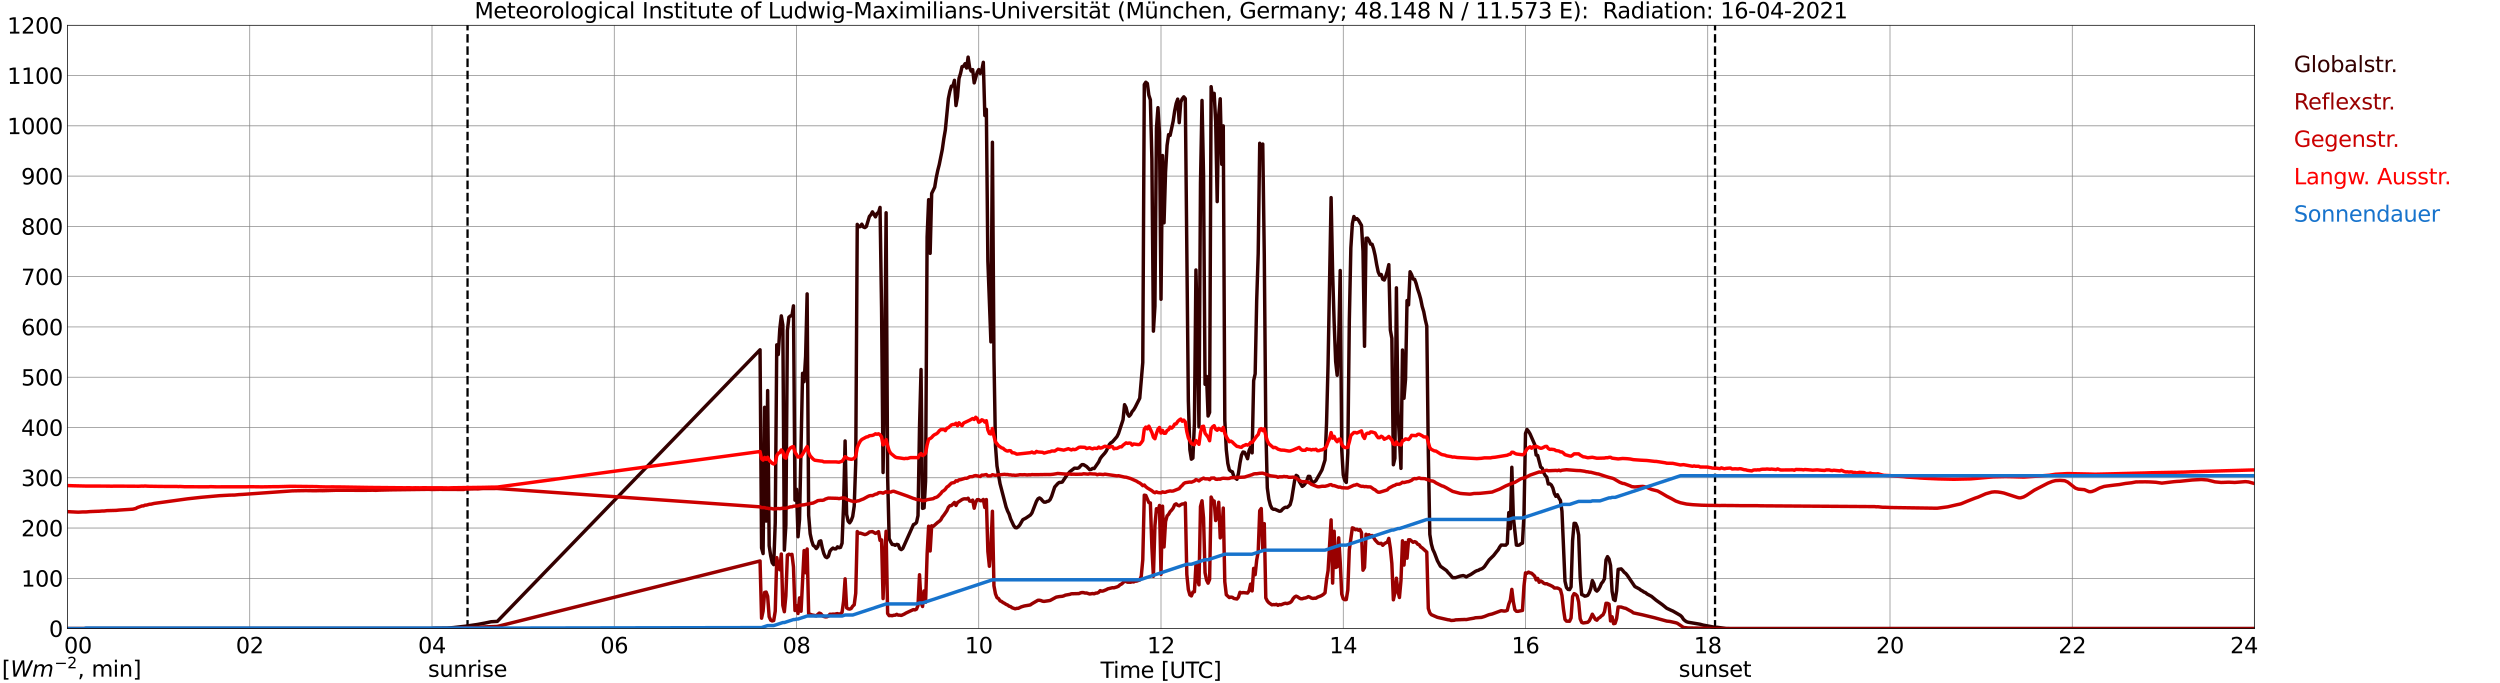 <?xml version="1.0" encoding="utf-8" standalone="no"?>
<!DOCTYPE svg PUBLIC "-//W3C//DTD SVG 1.1//EN"
  "http://www.w3.org/Graphics/SVG/1.1/DTD/svg11.dtd">
<svg xmlns:xlink="http://www.w3.org/1999/xlink" width="1085.4pt" height="296.64pt" viewBox="0 0 1085.4 296.64" xmlns="http://www.w3.org/2000/svg" version="1.1">
 <defs>
  <style type="text/css">*{stroke-linejoin: round; stroke-linecap: butt}</style>
 </defs>
 <g id="figure_1">
  <g id="patch_1">
   <path d="M 0 296.64 
L 1085.4 296.64 
L 1085.4 0 
L 0 0 
z
" style="fill: #ffffff"/>
  </g>
  <g id="axes_1">
   <g id="patch_2">
    <path d="M 29.306 272.909 
L 978.814 272.909 
L 978.814 10.976 
L 29.306 10.976 
z
" style="fill: #ffffff"/>
   </g>
   <g id="patch_3">
    <path d="M 978.814 272.909 
L 978.814 272.909 
L 978.814 10.976 
L 978.814 10.976 
z
" clip-path="url(#p0a075edb9d)" style="fill: #d3d3d3; opacity: 0.25; stroke: #d3d3d3; stroke-linejoin: miter"/>
   </g>
   <g id="matplotlib.axis_1">
    <g id="xtick_1">
     <g id="line2d_1">
      <path d="M 29.306 272.909 
L 29.306 10.976 
" clip-path="url(#p0a075edb9d)" style="fill: none; stroke: #808080; stroke-width: 0.3; stroke-linecap: square"/>
     </g>
     <g id="line2d_2"/>
     <g id="text_1">
      <!--    00 -->
      <g transform="translate(18.733 283.627) scale(0.095 -0.095)">
       <defs>
        <path id="DejaVuSans-20" transform="scale(0.016)"/>
        <path id="DejaVuSans-30" d="M 2034 4250 
Q 1547 4250 1301 3770 
Q 1056 3291 1056 2328 
Q 1056 1369 1301 889 
Q 1547 409 2034 409 
Q 2525 409 2770 889 
Q 3016 1369 3016 2328 
Q 3016 3291 2770 3770 
Q 2525 4250 2034 4250 
z
M 2034 4750 
Q 2819 4750 3233 4129 
Q 3647 3509 3647 2328 
Q 3647 1150 3233 529 
Q 2819 -91 2034 -91 
Q 1250 -91 836 529 
Q 422 1150 422 2328 
Q 422 3509 836 4129 
Q 1250 4750 2034 4750 
z
" transform="scale(0.016)"/>
       </defs>
       <use xlink:href="#DejaVuSans-20"/>
       <use xlink:href="#DejaVuSans-20" transform="translate(31.787 0)"/>
       <use xlink:href="#DejaVuSans-20" transform="translate(63.574 0)"/>
       <use xlink:href="#DejaVuSans-30" transform="translate(95.361 0)"/>
       <use xlink:href="#DejaVuSans-30" transform="translate(158.984 0)"/>
      </g>
     </g>
    </g>
    <g id="xtick_2">
     <g id="line2d_3">
      <path d="M 108.431 272.909 
L 108.431 10.976 
" clip-path="url(#p0a075edb9d)" style="fill: none; stroke: #808080; stroke-width: 0.3; stroke-linecap: square"/>
     </g>
     <g id="line2d_4"/>
     <g id="text_2">
      <!-- 02 -->
      <g transform="translate(102.387 283.627) scale(0.095 -0.095)">
       <defs>
        <path id="DejaVuSans-32" d="M 1228 531 
L 3431 531 
L 3431 0 
L 469 0 
L 469 531 
Q 828 903 1448 1529 
Q 2069 2156 2228 2338 
Q 2531 2678 2651 2914 
Q 2772 3150 2772 3378 
Q 2772 3750 2511 3984 
Q 2250 4219 1831 4219 
Q 1534 4219 1204 4116 
Q 875 4013 500 3803 
L 500 4441 
Q 881 4594 1212 4672 
Q 1544 4750 1819 4750 
Q 2544 4750 2975 4387 
Q 3406 4025 3406 3419 
Q 3406 3131 3298 2873 
Q 3191 2616 2906 2266 
Q 2828 2175 2409 1742 
Q 1991 1309 1228 531 
z
" transform="scale(0.016)"/>
       </defs>
       <use xlink:href="#DejaVuSans-30"/>
       <use xlink:href="#DejaVuSans-32" transform="translate(63.623 0)"/>
      </g>
     </g>
    </g>
    <g id="xtick_3">
     <g id="line2d_5">
      <path d="M 187.557 272.909 
L 187.557 10.976 
" clip-path="url(#p0a075edb9d)" style="fill: none; stroke: #808080; stroke-width: 0.3; stroke-linecap: square"/>
     </g>
     <g id="line2d_6"/>
     <g id="text_3">
      <!-- 04 -->
      <g transform="translate(181.513 283.627) scale(0.095 -0.095)">
       <defs>
        <path id="DejaVuSans-34" d="M 2419 4116 
L 825 1625 
L 2419 1625 
L 2419 4116 
z
M 2253 4666 
L 3047 4666 
L 3047 1625 
L 3713 1625 
L 3713 1100 
L 3047 1100 
L 3047 0 
L 2419 0 
L 2419 1100 
L 313 1100 
L 313 1709 
L 2253 4666 
z
" transform="scale(0.016)"/>
       </defs>
       <use xlink:href="#DejaVuSans-30"/>
       <use xlink:href="#DejaVuSans-34" transform="translate(63.623 0)"/>
      </g>
     </g>
    </g>
    <g id="xtick_4">
     <g id="line2d_7">
      <path d="M 266.683 272.909 
L 266.683 10.976 
" clip-path="url(#p0a075edb9d)" style="fill: none; stroke: #808080; stroke-width: 0.3; stroke-linecap: square"/>
     </g>
     <g id="line2d_8"/>
     <g id="text_4">
      <!-- 06 -->
      <g transform="translate(260.638 283.627) scale(0.095 -0.095)">
       <defs>
        <path id="DejaVuSans-36" d="M 2113 2584 
Q 1688 2584 1439 2293 
Q 1191 2003 1191 1497 
Q 1191 994 1439 701 
Q 1688 409 2113 409 
Q 2538 409 2786 701 
Q 3034 994 3034 1497 
Q 3034 2003 2786 2293 
Q 2538 2584 2113 2584 
z
M 3366 4563 
L 3366 3988 
Q 3128 4100 2886 4159 
Q 2644 4219 2406 4219 
Q 1781 4219 1451 3797 
Q 1122 3375 1075 2522 
Q 1259 2794 1537 2939 
Q 1816 3084 2150 3084 
Q 2853 3084 3261 2657 
Q 3669 2231 3669 1497 
Q 3669 778 3244 343 
Q 2819 -91 2113 -91 
Q 1303 -91 875 529 
Q 447 1150 447 2328 
Q 447 3434 972 4092 
Q 1497 4750 2381 4750 
Q 2619 4750 2861 4703 
Q 3103 4656 3366 4563 
z
" transform="scale(0.016)"/>
       </defs>
       <use xlink:href="#DejaVuSans-30"/>
       <use xlink:href="#DejaVuSans-36" transform="translate(63.623 0)"/>
      </g>
     </g>
    </g>
    <g id="xtick_5">
     <g id="line2d_9">
      <path d="M 345.808 272.909 
L 345.808 10.976 
" clip-path="url(#p0a075edb9d)" style="fill: none; stroke: #808080; stroke-width: 0.3; stroke-linecap: square"/>
     </g>
     <g id="line2d_10"/>
     <g id="text_5">
      <!-- 08 -->
      <g transform="translate(339.764 283.627) scale(0.095 -0.095)">
       <defs>
        <path id="DejaVuSans-38" d="M 2034 2216 
Q 1584 2216 1326 1975 
Q 1069 1734 1069 1313 
Q 1069 891 1326 650 
Q 1584 409 2034 409 
Q 2484 409 2743 651 
Q 3003 894 3003 1313 
Q 3003 1734 2745 1975 
Q 2488 2216 2034 2216 
z
M 1403 2484 
Q 997 2584 770 2862 
Q 544 3141 544 3541 
Q 544 4100 942 4425 
Q 1341 4750 2034 4750 
Q 2731 4750 3128 4425 
Q 3525 4100 3525 3541 
Q 3525 3141 3298 2862 
Q 3072 2584 2669 2484 
Q 3125 2378 3379 2068 
Q 3634 1759 3634 1313 
Q 3634 634 3220 271 
Q 2806 -91 2034 -91 
Q 1263 -91 848 271 
Q 434 634 434 1313 
Q 434 1759 690 2068 
Q 947 2378 1403 2484 
z
M 1172 3481 
Q 1172 3119 1398 2916 
Q 1625 2713 2034 2713 
Q 2441 2713 2670 2916 
Q 2900 3119 2900 3481 
Q 2900 3844 2670 4047 
Q 2441 4250 2034 4250 
Q 1625 4250 1398 4047 
Q 1172 3844 1172 3481 
z
" transform="scale(0.016)"/>
       </defs>
       <use xlink:href="#DejaVuSans-30"/>
       <use xlink:href="#DejaVuSans-38" transform="translate(63.623 0)"/>
      </g>
     </g>
    </g>
    <g id="xtick_6">
     <g id="line2d_11">
      <path d="M 424.934 272.909 
L 424.934 10.976 
" clip-path="url(#p0a075edb9d)" style="fill: none; stroke: #808080; stroke-width: 0.3; stroke-linecap: square"/>
     </g>
     <g id="line2d_12"/>
     <g id="text_6">
      <!-- 10 -->
      <g transform="translate(418.89 283.627) scale(0.095 -0.095)">
       <defs>
        <path id="DejaVuSans-31" d="M 794 531 
L 1825 531 
L 1825 4091 
L 703 3866 
L 703 4441 
L 1819 4666 
L 2450 4666 
L 2450 531 
L 3481 531 
L 3481 0 
L 794 0 
L 794 531 
z
" transform="scale(0.016)"/>
       </defs>
       <use xlink:href="#DejaVuSans-31"/>
       <use xlink:href="#DejaVuSans-30" transform="translate(63.623 0)"/>
      </g>
     </g>
    </g>
    <g id="xtick_7">
     <g id="line2d_13">
      <path d="M 504.06 272.909 
L 504.06 10.976 
" clip-path="url(#p0a075edb9d)" style="fill: none; stroke: #808080; stroke-width: 0.3; stroke-linecap: square"/>
     </g>
     <g id="line2d_14"/>
     <g id="text_7">
      <!-- 12 -->
      <g transform="translate(498.015 283.627) scale(0.095 -0.095)">
       <use xlink:href="#DejaVuSans-31"/>
       <use xlink:href="#DejaVuSans-32" transform="translate(63.623 0)"/>
      </g>
     </g>
    </g>
    <g id="xtick_8">
     <g id="line2d_15">
      <path d="M 583.185 272.909 
L 583.185 10.976 
" clip-path="url(#p0a075edb9d)" style="fill: none; stroke: #808080; stroke-width: 0.3; stroke-linecap: square"/>
     </g>
     <g id="line2d_16"/>
     <g id="text_8">
      <!-- 14 -->
      <g transform="translate(577.141 283.627) scale(0.095 -0.095)">
       <use xlink:href="#DejaVuSans-31"/>
       <use xlink:href="#DejaVuSans-34" transform="translate(63.623 0)"/>
      </g>
     </g>
    </g>
    <g id="xtick_9">
     <g id="line2d_17">
      <path d="M 662.311 272.909 
L 662.311 10.976 
" clip-path="url(#p0a075edb9d)" style="fill: none; stroke: #808080; stroke-width: 0.3; stroke-linecap: square"/>
     </g>
     <g id="line2d_18"/>
     <g id="text_9">
      <!-- 16 -->
      <g transform="translate(656.267 283.627) scale(0.095 -0.095)">
       <use xlink:href="#DejaVuSans-31"/>
       <use xlink:href="#DejaVuSans-36" transform="translate(63.623 0)"/>
      </g>
     </g>
    </g>
    <g id="xtick_10">
     <g id="line2d_19">
      <path d="M 741.437 272.909 
L 741.437 10.976 
" clip-path="url(#p0a075edb9d)" style="fill: none; stroke: #808080; stroke-width: 0.3; stroke-linecap: square"/>
     </g>
     <g id="line2d_20"/>
     <g id="text_10">
      <!-- 18 -->
      <g transform="translate(735.392 283.627) scale(0.095 -0.095)">
       <use xlink:href="#DejaVuSans-31"/>
       <use xlink:href="#DejaVuSans-38" transform="translate(63.623 0)"/>
      </g>
     </g>
    </g>
    <g id="xtick_11">
     <g id="line2d_21">
      <path d="M 820.562 272.909 
L 820.562 10.976 
" clip-path="url(#p0a075edb9d)" style="fill: none; stroke: #808080; stroke-width: 0.3; stroke-linecap: square"/>
     </g>
     <g id="line2d_22"/>
     <g id="text_11">
      <!-- 20 -->
      <g transform="translate(814.518 283.627) scale(0.095 -0.095)">
       <use xlink:href="#DejaVuSans-32"/>
       <use xlink:href="#DejaVuSans-30" transform="translate(63.623 0)"/>
      </g>
     </g>
    </g>
    <g id="xtick_12">
     <g id="line2d_23">
      <path d="M 899.688 272.909 
L 899.688 10.976 
" clip-path="url(#p0a075edb9d)" style="fill: none; stroke: #808080; stroke-width: 0.3; stroke-linecap: square"/>
     </g>
     <g id="line2d_24"/>
     <g id="text_12">
      <!-- 22 -->
      <g transform="translate(893.644 283.627) scale(0.095 -0.095)">
       <use xlink:href="#DejaVuSans-32"/>
       <use xlink:href="#DejaVuSans-32" transform="translate(63.623 0)"/>
      </g>
     </g>
    </g>
    <g id="xtick_13">
     <g id="line2d_25">
      <path d="M 978.814 272.909 
L 978.814 10.976 
" clip-path="url(#p0a075edb9d)" style="fill: none; stroke: #808080; stroke-width: 0.3; stroke-linecap: square"/>
     </g>
     <g id="line2d_26"/>
     <g id="text_13">
      <!-- 24    -->
      <g transform="translate(968.241 283.627) scale(0.095 -0.095)">
       <use xlink:href="#DejaVuSans-32"/>
       <use xlink:href="#DejaVuSans-34" transform="translate(63.623 0)"/>
       <use xlink:href="#DejaVuSans-20" transform="translate(127.246 0)"/>
       <use xlink:href="#DejaVuSans-20" transform="translate(159.033 0)"/>
       <use xlink:href="#DejaVuSans-20" transform="translate(190.82 0)"/>
      </g>
     </g>
    </g>
    <g id="text_14">
     <!-- Time [UTC] -->
     <g transform="translate(477.806 294.322) scale(0.095 -0.095)">
      <defs>
       <path id="DejaVuSans-54" d="M -19 4666 
L 3928 4666 
L 3928 4134 
L 2272 4134 
L 2272 0 
L 1638 0 
L 1638 4134 
L -19 4134 
L -19 4666 
z
" transform="scale(0.016)"/>
       <path id="DejaVuSans-69" d="M 603 3500 
L 1178 3500 
L 1178 0 
L 603 0 
L 603 3500 
z
M 603 4863 
L 1178 4863 
L 1178 4134 
L 603 4134 
L 603 4863 
z
" transform="scale(0.016)"/>
       <path id="DejaVuSans-6d" d="M 3328 2828 
Q 3544 3216 3844 3400 
Q 4144 3584 4550 3584 
Q 5097 3584 5394 3201 
Q 5691 2819 5691 2113 
L 5691 0 
L 5113 0 
L 5113 2094 
Q 5113 2597 4934 2840 
Q 4756 3084 4391 3084 
Q 3944 3084 3684 2787 
Q 3425 2491 3425 1978 
L 3425 0 
L 2847 0 
L 2847 2094 
Q 2847 2600 2669 2842 
Q 2491 3084 2119 3084 
Q 1678 3084 1418 2786 
Q 1159 2488 1159 1978 
L 1159 0 
L 581 0 
L 581 3500 
L 1159 3500 
L 1159 2956 
Q 1356 3278 1631 3431 
Q 1906 3584 2284 3584 
Q 2666 3584 2933 3390 
Q 3200 3197 3328 2828 
z
" transform="scale(0.016)"/>
       <path id="DejaVuSans-65" d="M 3597 1894 
L 3597 1613 
L 953 1613 
Q 991 1019 1311 708 
Q 1631 397 2203 397 
Q 2534 397 2845 478 
Q 3156 559 3463 722 
L 3463 178 
Q 3153 47 2828 -22 
Q 2503 -91 2169 -91 
Q 1331 -91 842 396 
Q 353 884 353 1716 
Q 353 2575 817 3079 
Q 1281 3584 2069 3584 
Q 2775 3584 3186 3129 
Q 3597 2675 3597 1894 
z
M 3022 2063 
Q 3016 2534 2758 2815 
Q 2500 3097 2075 3097 
Q 1594 3097 1305 2825 
Q 1016 2553 972 2059 
L 3022 2063 
z
" transform="scale(0.016)"/>
       <path id="DejaVuSans-5b" d="M 550 4863 
L 1875 4863 
L 1875 4416 
L 1125 4416 
L 1125 -397 
L 1875 -397 
L 1875 -844 
L 550 -844 
L 550 4863 
z
" transform="scale(0.016)"/>
       <path id="DejaVuSans-55" d="M 556 4666 
L 1191 4666 
L 1191 1831 
Q 1191 1081 1462 751 
Q 1734 422 2344 422 
Q 2950 422 3222 751 
Q 3494 1081 3494 1831 
L 3494 4666 
L 4128 4666 
L 4128 1753 
Q 4128 841 3676 375 
Q 3225 -91 2344 -91 
Q 1459 -91 1007 375 
Q 556 841 556 1753 
L 556 4666 
z
" transform="scale(0.016)"/>
       <path id="DejaVuSans-43" d="M 4122 4306 
L 4122 3641 
Q 3803 3938 3442 4084 
Q 3081 4231 2675 4231 
Q 1875 4231 1450 3742 
Q 1025 3253 1025 2328 
Q 1025 1406 1450 917 
Q 1875 428 2675 428 
Q 3081 428 3442 575 
Q 3803 722 4122 1019 
L 4122 359 
Q 3791 134 3420 21 
Q 3050 -91 2638 -91 
Q 1578 -91 968 557 
Q 359 1206 359 2328 
Q 359 3453 968 4101 
Q 1578 4750 2638 4750 
Q 3056 4750 3426 4639 
Q 3797 4528 4122 4306 
z
" transform="scale(0.016)"/>
       <path id="DejaVuSans-5d" d="M 1947 4863 
L 1947 -844 
L 622 -844 
L 622 -397 
L 1369 -397 
L 1369 4416 
L 622 4416 
L 622 4863 
L 1947 4863 
z
" transform="scale(0.016)"/>
      </defs>
      <use xlink:href="#DejaVuSans-54"/>
      <use xlink:href="#DejaVuSans-69" transform="translate(57.959 0)"/>
      <use xlink:href="#DejaVuSans-6d" transform="translate(85.742 0)"/>
      <use xlink:href="#DejaVuSans-65" transform="translate(183.154 0)"/>
      <use xlink:href="#DejaVuSans-20" transform="translate(244.678 0)"/>
      <use xlink:href="#DejaVuSans-5b" transform="translate(276.465 0)"/>
      <use xlink:href="#DejaVuSans-55" transform="translate(315.479 0)"/>
      <use xlink:href="#DejaVuSans-54" transform="translate(388.672 0)"/>
      <use xlink:href="#DejaVuSans-43" transform="translate(443.881 0)"/>
      <use xlink:href="#DejaVuSans-5d" transform="translate(513.705 0)"/>
     </g>
    </g>
   </g>
   <g id="matplotlib.axis_2">
    <g id="ytick_1">
     <g id="line2d_27">
      <path d="M 29.306 272.909 
L 978.814 272.909 
" clip-path="url(#p0a075edb9d)" style="fill: none; stroke: #808080; stroke-width: 0.3; stroke-linecap: square"/>
     </g>
     <g id="line2d_28"/>
     <g id="text_15">
      <!-- 0 -->
      <g transform="translate(21.261 276.518) scale(0.095 -0.095)">
       <use xlink:href="#DejaVuSans-30"/>
      </g>
     </g>
    </g>
    <g id="ytick_2">
     <g id="line2d_29">
      <path d="M 29.306 251.081 
L 978.814 251.081 
" clip-path="url(#p0a075edb9d)" style="fill: none; stroke: #808080; stroke-width: 0.3; stroke-linecap: square"/>
     </g>
     <g id="line2d_30"/>
     <g id="text_16">
      <!-- 100 -->
      <g transform="translate(9.173 254.69) scale(0.095 -0.095)">
       <use xlink:href="#DejaVuSans-31"/>
       <use xlink:href="#DejaVuSans-30" transform="translate(63.623 0)"/>
       <use xlink:href="#DejaVuSans-30" transform="translate(127.246 0)"/>
      </g>
     </g>
    </g>
    <g id="ytick_3">
     <g id="line2d_31">
      <path d="M 29.306 229.253 
L 978.814 229.253 
" clip-path="url(#p0a075edb9d)" style="fill: none; stroke: #808080; stroke-width: 0.3; stroke-linecap: square"/>
     </g>
     <g id="line2d_32"/>
     <g id="text_17">
      <!-- 200 -->
      <g transform="translate(9.173 232.863) scale(0.095 -0.095)">
       <use xlink:href="#DejaVuSans-32"/>
       <use xlink:href="#DejaVuSans-30" transform="translate(63.623 0)"/>
       <use xlink:href="#DejaVuSans-30" transform="translate(127.246 0)"/>
      </g>
     </g>
    </g>
    <g id="ytick_4">
     <g id="line2d_33">
      <path d="M 29.306 207.426 
L 978.814 207.426 
" clip-path="url(#p0a075edb9d)" style="fill: none; stroke: #808080; stroke-width: 0.3; stroke-linecap: square"/>
     </g>
     <g id="line2d_34"/>
     <g id="text_18">
      <!-- 300 -->
      <g transform="translate(9.173 211.035) scale(0.095 -0.095)">
       <defs>
        <path id="DejaVuSans-33" d="M 2597 2516 
Q 3050 2419 3304 2112 
Q 3559 1806 3559 1356 
Q 3559 666 3084 287 
Q 2609 -91 1734 -91 
Q 1441 -91 1130 -33 
Q 819 25 488 141 
L 488 750 
Q 750 597 1062 519 
Q 1375 441 1716 441 
Q 2309 441 2620 675 
Q 2931 909 2931 1356 
Q 2931 1769 2642 2001 
Q 2353 2234 1838 2234 
L 1294 2234 
L 1294 2753 
L 1863 2753 
Q 2328 2753 2575 2939 
Q 2822 3125 2822 3475 
Q 2822 3834 2567 4026 
Q 2313 4219 1838 4219 
Q 1578 4219 1281 4162 
Q 984 4106 628 3988 
L 628 4550 
Q 988 4650 1302 4700 
Q 1616 4750 1894 4750 
Q 2613 4750 3031 4423 
Q 3450 4097 3450 3541 
Q 3450 3153 3228 2886 
Q 3006 2619 2597 2516 
z
" transform="scale(0.016)"/>
       </defs>
       <use xlink:href="#DejaVuSans-33"/>
       <use xlink:href="#DejaVuSans-30" transform="translate(63.623 0)"/>
       <use xlink:href="#DejaVuSans-30" transform="translate(127.246 0)"/>
      </g>
     </g>
    </g>
    <g id="ytick_5">
     <g id="line2d_35">
      <path d="M 29.306 185.598 
L 978.814 185.598 
" clip-path="url(#p0a075edb9d)" style="fill: none; stroke: #808080; stroke-width: 0.3; stroke-linecap: square"/>
     </g>
     <g id="line2d_36"/>
     <g id="text_19">
      <!-- 400 -->
      <g transform="translate(9.173 189.207) scale(0.095 -0.095)">
       <use xlink:href="#DejaVuSans-34"/>
       <use xlink:href="#DejaVuSans-30" transform="translate(63.623 0)"/>
       <use xlink:href="#DejaVuSans-30" transform="translate(127.246 0)"/>
      </g>
     </g>
    </g>
    <g id="ytick_6">
     <g id="line2d_37">
      <path d="M 29.306 163.77 
L 978.814 163.77 
" clip-path="url(#p0a075edb9d)" style="fill: none; stroke: #808080; stroke-width: 0.3; stroke-linecap: square"/>
     </g>
     <g id="line2d_38"/>
     <g id="text_20">
      <!-- 500 -->
      <g transform="translate(9.173 167.379) scale(0.095 -0.095)">
       <defs>
        <path id="DejaVuSans-35" d="M 691 4666 
L 3169 4666 
L 3169 4134 
L 1269 4134 
L 1269 2991 
Q 1406 3038 1543 3061 
Q 1681 3084 1819 3084 
Q 2600 3084 3056 2656 
Q 3513 2228 3513 1497 
Q 3513 744 3044 326 
Q 2575 -91 1722 -91 
Q 1428 -91 1123 -41 
Q 819 9 494 109 
L 494 744 
Q 775 591 1075 516 
Q 1375 441 1709 441 
Q 2250 441 2565 725 
Q 2881 1009 2881 1497 
Q 2881 1984 2565 2268 
Q 2250 2553 1709 2553 
Q 1456 2553 1204 2497 
Q 953 2441 691 2322 
L 691 4666 
z
" transform="scale(0.016)"/>
       </defs>
       <use xlink:href="#DejaVuSans-35"/>
       <use xlink:href="#DejaVuSans-30" transform="translate(63.623 0)"/>
       <use xlink:href="#DejaVuSans-30" transform="translate(127.246 0)"/>
      </g>
     </g>
    </g>
    <g id="ytick_7">
     <g id="line2d_39">
      <path d="M 29.306 141.942 
L 978.814 141.942 
" clip-path="url(#p0a075edb9d)" style="fill: none; stroke: #808080; stroke-width: 0.3; stroke-linecap: square"/>
     </g>
     <g id="line2d_40"/>
     <g id="text_21">
      <!-- 600 -->
      <g transform="translate(9.173 145.551) scale(0.095 -0.095)">
       <use xlink:href="#DejaVuSans-36"/>
       <use xlink:href="#DejaVuSans-30" transform="translate(63.623 0)"/>
       <use xlink:href="#DejaVuSans-30" transform="translate(127.246 0)"/>
      </g>
     </g>
    </g>
    <g id="ytick_8">
     <g id="line2d_41">
      <path d="M 29.306 120.114 
L 978.814 120.114 
" clip-path="url(#p0a075edb9d)" style="fill: none; stroke: #808080; stroke-width: 0.3; stroke-linecap: square"/>
     </g>
     <g id="line2d_42"/>
     <g id="text_22">
      <!-- 700 -->
      <g transform="translate(9.173 123.724) scale(0.095 -0.095)">
       <defs>
        <path id="DejaVuSans-37" d="M 525 4666 
L 3525 4666 
L 3525 4397 
L 1831 0 
L 1172 0 
L 2766 4134 
L 525 4134 
L 525 4666 
z
" transform="scale(0.016)"/>
       </defs>
       <use xlink:href="#DejaVuSans-37"/>
       <use xlink:href="#DejaVuSans-30" transform="translate(63.623 0)"/>
       <use xlink:href="#DejaVuSans-30" transform="translate(127.246 0)"/>
      </g>
     </g>
    </g>
    <g id="ytick_9">
     <g id="line2d_43">
      <path d="M 29.306 98.287 
L 978.814 98.287 
" clip-path="url(#p0a075edb9d)" style="fill: none; stroke: #808080; stroke-width: 0.3; stroke-linecap: square"/>
     </g>
     <g id="line2d_44"/>
     <g id="text_23">
      <!-- 800 -->
      <g transform="translate(9.173 101.896) scale(0.095 -0.095)">
       <use xlink:href="#DejaVuSans-38"/>
       <use xlink:href="#DejaVuSans-30" transform="translate(63.623 0)"/>
       <use xlink:href="#DejaVuSans-30" transform="translate(127.246 0)"/>
      </g>
     </g>
    </g>
    <g id="ytick_10">
     <g id="line2d_45">
      <path d="M 29.306 76.459 
L 978.814 76.459 
" clip-path="url(#p0a075edb9d)" style="fill: none; stroke: #808080; stroke-width: 0.3; stroke-linecap: square"/>
     </g>
     <g id="line2d_46"/>
     <g id="text_24">
      <!-- 900 -->
      <g transform="translate(9.173 80.068) scale(0.095 -0.095)">
       <defs>
        <path id="DejaVuSans-39" d="M 703 97 
L 703 672 
Q 941 559 1184 500 
Q 1428 441 1663 441 
Q 2288 441 2617 861 
Q 2947 1281 2994 2138 
Q 2813 1869 2534 1725 
Q 2256 1581 1919 1581 
Q 1219 1581 811 2004 
Q 403 2428 403 3163 
Q 403 3881 828 4315 
Q 1253 4750 1959 4750 
Q 2769 4750 3195 4129 
Q 3622 3509 3622 2328 
Q 3622 1225 3098 567 
Q 2575 -91 1691 -91 
Q 1453 -91 1209 -44 
Q 966 3 703 97 
z
M 1959 2075 
Q 2384 2075 2632 2365 
Q 2881 2656 2881 3163 
Q 2881 3666 2632 3958 
Q 2384 4250 1959 4250 
Q 1534 4250 1286 3958 
Q 1038 3666 1038 3163 
Q 1038 2656 1286 2365 
Q 1534 2075 1959 2075 
z
" transform="scale(0.016)"/>
       </defs>
       <use xlink:href="#DejaVuSans-39"/>
       <use xlink:href="#DejaVuSans-30" transform="translate(63.623 0)"/>
       <use xlink:href="#DejaVuSans-30" transform="translate(127.246 0)"/>
      </g>
     </g>
    </g>
    <g id="ytick_11">
     <g id="line2d_47">
      <path d="M 29.306 54.631 
L 978.814 54.631 
" clip-path="url(#p0a075edb9d)" style="fill: none; stroke: #808080; stroke-width: 0.3; stroke-linecap: square"/>
     </g>
     <g id="line2d_48"/>
     <g id="text_25">
      <!-- 1000 -->
      <g transform="translate(3.128 58.24) scale(0.095 -0.095)">
       <use xlink:href="#DejaVuSans-31"/>
       <use xlink:href="#DejaVuSans-30" transform="translate(63.623 0)"/>
       <use xlink:href="#DejaVuSans-30" transform="translate(127.246 0)"/>
       <use xlink:href="#DejaVuSans-30" transform="translate(190.869 0)"/>
      </g>
     </g>
    </g>
    <g id="ytick_12">
     <g id="line2d_49">
      <path d="M 29.306 32.803 
L 978.814 32.803 
" clip-path="url(#p0a075edb9d)" style="fill: none; stroke: #808080; stroke-width: 0.3; stroke-linecap: square"/>
     </g>
     <g id="line2d_50"/>
     <g id="text_26">
      <!-- 1100 -->
      <g transform="translate(3.128 36.413) scale(0.095 -0.095)">
       <use xlink:href="#DejaVuSans-31"/>
       <use xlink:href="#DejaVuSans-31" transform="translate(63.623 0)"/>
       <use xlink:href="#DejaVuSans-30" transform="translate(127.246 0)"/>
       <use xlink:href="#DejaVuSans-30" transform="translate(190.869 0)"/>
      </g>
     </g>
    </g>
    <g id="ytick_13">
     <g id="line2d_51">
      <path d="M 29.306 10.976 
L 978.814 10.976 
" clip-path="url(#p0a075edb9d)" style="fill: none; stroke: #808080; stroke-width: 0.3; stroke-linecap: square"/>
     </g>
     <g id="line2d_52"/>
     <g id="text_27">
      <!-- 1200 -->
      <g transform="translate(3.128 14.585) scale(0.095 -0.095)">
       <use xlink:href="#DejaVuSans-31"/>
       <use xlink:href="#DejaVuSans-32" transform="translate(63.623 0)"/>
       <use xlink:href="#DejaVuSans-30" transform="translate(127.246 0)"/>
       <use xlink:href="#DejaVuSans-30" transform="translate(190.869 0)"/>
      </g>
     </g>
    </g>
   </g>
   <g id="line2d_53">
    <path d="M 202.987 272.909 
L 202.987 10.976 
" clip-path="url(#p0a075edb9d)" style="fill: none; stroke-dasharray: 3.7,1.6; stroke-dashoffset: 0; stroke: #000000"/>
   </g>
   <g id="line2d_54">
    <path d="M 744.602 272.909 
L 744.602 10.976 
" clip-path="url(#p0a075edb9d)" style="fill: none; stroke-dasharray: 3.7,1.6; stroke-dashoffset: 0; stroke: #000000"/>
   </g>
   <g id="line2d_55">
    <path d="M 29.306 272.909 
L 187.557 272.909 
L 188.216 272.76 
L 194.151 272.699 
L 196.788 272.472 
L 202.063 271.872 
L 207.339 271.108 
L 210.635 270.488 
L 213.273 269.929 
L 215.91 269.785 
L 329.983 151.861 
L 330.643 237.912 
L 331.302 240.331 
L 331.961 176.832 
L 332.621 226.232 
L 333.28 169.576 
L 333.94 236.961 
L 334.599 241.302 
L 335.258 244.299 
L 335.918 245.146 
L 336.577 226.977 
L 337.236 149.711 
L 337.896 153.908 
L 338.555 142.746 
L 339.215 137.144 
L 339.874 141.093 
L 340.533 238.842 
L 341.193 228.031 
L 341.852 143.47 
L 342.512 137.743 
L 343.171 137.144 
L 343.83 137.103 
L 344.49 132.783 
L 345.149 217.159 
L 345.808 212.424 
L 346.468 233.034 
L 347.127 225.529 
L 348.446 162.072 
L 349.105 165.71 
L 349.765 154.775 
L 350.424 127.595 
L 351.083 223.711 
L 351.743 231.731 
L 352.402 234.769 
L 353.062 236.775 
L 353.721 237.251 
L 354.38 238.159 
L 355.04 237.354 
L 355.699 235.079 
L 356.359 234.811 
L 357.018 237.973 
L 357.677 240.331 
L 358.337 241.737 
L 358.996 242.108 
L 359.655 241.549 
L 360.315 239.296 
L 360.974 238.491 
L 361.634 237.954 
L 362.293 238.305 
L 362.952 238.283 
L 363.612 237.415 
L 364.271 237.808 
L 364.93 237.644 
L 365.59 235.845 
L 366.249 219.04 
L 366.909 191.445 
L 367.568 223.299 
L 368.227 226.274 
L 368.887 226.998 
L 369.546 226.005 
L 370.206 224.229 
L 370.865 219.701 
L 371.524 200.89 
L 372.184 97.416 
L 372.843 98.45 
L 373.502 98.367 
L 374.162 97.333 
L 374.821 98.531 
L 375.481 98.802 
L 376.14 98.346 
L 377.459 93.965 
L 378.118 93.24 
L 378.777 91.981 
L 380.096 94.15 
L 380.756 92.642 
L 381.415 92.249 
L 382.074 90.058 
L 382.734 133.899 
L 383.393 205.149 
L 384.053 165.379 
L 384.712 92.371 
L 385.371 206.845 
L 386.031 233.839 
L 386.69 235.245 
L 387.349 236.382 
L 388.009 236.424 
L 388.668 236.753 
L 389.328 236.341 
L 389.987 236.507 
L 390.646 238.2 
L 391.306 238.615 
L 391.965 238.098 
L 396.581 227.762 
L 397.24 227.452 
L 397.899 226.874 
L 398.559 223.877 
L 399.218 185.244 
L 399.878 160.419 
L 400.537 220.714 
L 401.196 220.487 
L 401.856 208.807 
L 402.515 102.895 
L 403.175 86.687 
L 403.834 109.984 
L 404.493 84 
L 405.812 81.272 
L 406.471 77.201 
L 407.131 74.016 
L 407.79 71.434 
L 409.109 64.882 
L 409.768 60.23 
L 410.428 56.428 
L 411.746 42.827 
L 412.406 39.581 
L 413.065 37.411 
L 413.725 37.328 
L 414.384 34.868 
L 415.043 45.824 
L 415.703 41.999 
L 416.362 34.061 
L 417.022 31.913 
L 417.681 28.936 
L 418.34 28.77 
L 419 27.654 
L 419.659 29.536 
L 420.318 24.801 
L 420.978 29.411 
L 421.637 30.878 
L 422.297 30.239 
L 422.956 35.984 
L 424.275 31.374 
L 424.934 30.197 
L 425.593 31.891 
L 426.253 30.549 
L 426.912 27.054 
L 427.572 50.163 
L 428.231 47.476 
L 428.89 113.291 
L 430.209 148.429 
L 430.869 61.76 
L 431.528 154.982 
L 432.187 193.388 
L 432.847 202.296 
L 434.165 209.966 
L 436.803 220.114 
L 437.462 221.871 
L 438.122 223.216 
L 438.781 225.324 
L 440.1 228.175 
L 440.759 229.066 
L 441.419 229.146 
L 442.078 228.692 
L 442.737 227.928 
L 444.056 225.634 
L 445.375 224.951 
L 447.353 223.609 
L 448.012 222.718 
L 449.991 217.634 
L 450.65 216.558 
L 451.309 216.187 
L 451.969 216.622 
L 452.628 217.427 
L 453.287 218.005 
L 453.947 218.027 
L 454.606 217.695 
L 455.266 217.551 
L 455.925 216.89 
L 456.584 215.443 
L 457.903 211.453 
L 459.222 209.966 
L 459.881 209.449 
L 460.541 209.449 
L 461.2 209.283 
L 463.178 206.328 
L 464.497 204.797 
L 466.475 203.267 
L 467.794 203.309 
L 468.453 203.062 
L 469.113 202.276 
L 469.772 201.718 
L 470.431 201.739 
L 471.75 202.545 
L 473.069 203.887 
L 473.728 203.806 
L 474.388 203.35 
L 475.047 203.414 
L 477.025 200.561 
L 477.685 199.072 
L 478.344 198.184 
L 479.663 196.717 
L 480.322 195.765 
L 481.641 192.954 
L 482.3 192.231 
L 482.96 191.838 
L 484.938 189.564 
L 485.597 188.241 
L 487.575 182.247 
L 488.235 175.695 
L 488.894 176.954 
L 489.553 179.682 
L 490.213 180.695 
L 490.872 179.995 
L 491.532 178.691 
L 492.191 177.927 
L 492.85 176.832 
L 494.828 172.883 
L 496.147 157.401 
L 496.807 36.708 
L 497.466 35.696 
L 498.125 36.252 
L 498.785 41.316 
L 499.444 43.342 
L 500.103 69.201 
L 500.763 143.78 
L 501.422 132.947 
L 502.082 55.683 
L 502.741 46.754 
L 503.4 57.729 
L 504.06 129.93 
L 504.719 67.527 
L 505.379 96.735 
L 506.038 74.636 
L 506.697 63.124 
L 507.357 58.453 
L 508.016 58.783 
L 509.335 52.623 
L 509.994 48.159 
L 510.654 44.933 
L 511.313 43.032 
L 511.972 53.243 
L 512.632 44.335 
L 513.291 42.888 
L 513.95 42.041 
L 514.61 42.827 
L 515.929 174.04 
L 516.588 195.206 
L 517.247 199.362 
L 517.907 198.865 
L 518.566 183.963 
L 519.226 117.218 
L 519.885 145.454 
L 520.544 185.347 
L 521.204 79.454 
L 521.863 43.61 
L 522.522 75.837 
L 523.182 166.848 
L 523.841 163.416 
L 524.501 180.614 
L 525.16 179.043 
L 525.819 37.638 
L 526.479 43.342 
L 527.138 40.53 
L 527.797 52.789 
L 528.457 87.537 
L 529.116 50.019 
L 529.776 42.888 
L 530.435 71.329 
L 531.094 54.649 
L 531.754 182.411 
L 532.413 195.289 
L 533.073 201.2 
L 533.732 204.012 
L 534.391 204.59 
L 535.051 204.861 
L 535.71 206.967 
L 537.029 208.085 
L 537.688 205.481 
L 538.348 201.037 
L 539.007 197.605 
L 539.666 196.241 
L 540.326 196.385 
L 540.985 197.605 
L 541.644 199.155 
L 542.304 195.621 
L 542.963 194.152 
L 543.623 196.612 
L 544.282 165.256 
L 544.941 162.321 
L 545.601 130.467 
L 546.26 110.148 
L 546.919 62.195 
L 547.579 65.79 
L 548.238 62.546 
L 548.898 110.707 
L 549.557 185.264 
L 550.216 211.846 
L 550.876 216.683 
L 551.535 219.287 
L 552.195 220.692 
L 552.854 221.127 
L 553.513 221.085 
L 555.491 221.974 
L 556.151 221.851 
L 556.81 221.085 
L 557.47 220.548 
L 558.129 220.219 
L 558.788 220.321 
L 559.448 219.804 
L 560.107 219.143 
L 560.766 216.787 
L 562.085 208.561 
L 562.745 206.389 
L 563.404 206.803 
L 564.063 208.995 
L 565.382 211.165 
L 566.042 210.73 
L 566.701 209.903 
L 567.36 208.683 
L 568.02 206.803 
L 568.679 206.845 
L 569.338 208.766 
L 569.998 209.532 
L 570.657 209.2 
L 571.317 208.644 
L 573.295 205.19 
L 573.954 203.97 
L 575.273 199.714 
L 575.932 183.736 
L 576.592 158.145 
L 577.91 85.799 
L 578.57 118.333 
L 579.229 139.873 
L 579.889 156.947 
L 580.548 162.941 
L 581.207 147.831 
L 581.867 117.445 
L 582.526 195.433 
L 583.185 206.245 
L 583.845 208.644 
L 584.504 209.449 
L 585.164 196.612 
L 585.823 139.19 
L 586.482 107.668 
L 587.142 97.125 
L 587.801 94.006 
L 588.46 95.246 
L 589.12 94.914 
L 589.779 95.576 
L 591.098 97.85 
L 591.757 109.094 
L 592.417 150.352 
L 593.076 103.451 
L 593.736 103.39 
L 594.395 104.423 
L 595.054 105.994 
L 595.714 106.055 
L 596.373 108.081 
L 597.032 110.956 
L 597.692 114.841 
L 598.351 118.023 
L 599.011 119.512 
L 599.67 119.182 
L 600.329 121.228 
L 600.989 121.579 
L 601.648 119.885 
L 602.307 117.735 
L 602.967 114.902 
L 603.626 143.282 
L 604.286 146.902 
L 604.945 201.781 
L 605.604 198.989 
L 606.264 124.969 
L 606.923 178.484 
L 608.242 203.35 
L 608.901 151.966 
L 609.561 172.903 
L 610.22 164.717 
L 610.879 130.489 
L 611.539 132.369 
L 612.198 117.982 
L 612.858 119.224 
L 613.517 121.145 
L 614.176 121.25 
L 614.836 123.087 
L 615.495 125.547 
L 616.154 127.49 
L 616.814 129.867 
L 617.473 133.093 
L 618.133 135.326 
L 618.792 138.755 
L 619.451 141.547 
L 620.111 196.365 
L 620.77 232.021 
L 621.429 236.155 
L 622.089 238.574 
L 622.748 239.958 
L 624.067 243.452 
L 625.386 245.849 
L 628.023 247.73 
L 628.683 248.577 
L 629.342 249.239 
L 630.661 250.789 
L 631.98 250.789 
L 633.958 250.127 
L 635.276 249.881 
L 635.936 250.108 
L 636.595 250.5 
L 637.255 250.066 
L 638.573 249.405 
L 640.552 248.082 
L 641.211 247.772 
L 641.87 247.606 
L 642.53 247.194 
L 643.189 247.006 
L 643.848 246.613 
L 644.508 245.973 
L 646.486 243.12 
L 648.464 241.178 
L 649.783 239.482 
L 650.442 238.696 
L 651.102 237.498 
L 651.761 236.631 
L 653.739 236.692 
L 654.399 235.989 
L 655.058 222.554 
L 655.717 229.52 
L 656.377 202.874 
L 657.036 224.456 
L 658.355 236.651 
L 659.014 236.734 
L 659.674 236.631 
L 660.333 236.092 
L 660.992 235.804 
L 661.652 223.421 
L 662.311 188.18 
L 662.97 186.464 
L 663.63 187.27 
L 664.289 188.385 
L 666.267 192.912 
L 666.927 197.542 
L 667.586 197.73 
L 668.905 202.813 
L 669.564 203.248 
L 670.224 205.251 
L 670.883 206.452 
L 671.542 207.155 
L 672.202 210.13 
L 672.861 210.047 
L 673.521 210.564 
L 674.18 211.846 
L 674.839 214.245 
L 675.499 215.504 
L 676.158 214.801 
L 676.817 216.229 
L 677.477 217.283 
L 678.136 221.934 
L 679.455 252.338 
L 680.114 255.108 
L 680.774 255.894 
L 681.433 255.977 
L 682.092 254.82 
L 682.752 234.708 
L 683.411 227.204 
L 684.071 227.267 
L 684.73 228.795 
L 685.389 232.29 
L 686.049 250.623 
L 686.708 258.127 
L 687.368 258.376 
L 688.027 258.83 
L 688.686 258.705 
L 689.346 258.437 
L 690.005 257.28 
L 690.664 255.46 
L 691.324 252.05 
L 691.983 253.373 
L 692.643 256.04 
L 693.302 256.638 
L 693.961 255.977 
L 694.621 254.84 
L 695.28 253.312 
L 695.939 252.526 
L 696.599 251.264 
L 697.258 243.101 
L 697.918 241.673 
L 698.577 242.686 
L 699.236 245.497 
L 699.896 256.702 
L 700.555 260.255 
L 701.215 260.731 
L 701.874 256.494 
L 702.533 247.194 
L 703.852 246.986 
L 704.511 247.648 
L 705.171 248.475 
L 705.83 248.97 
L 706.49 249.776 
L 709.786 254.654 
L 711.765 255.709 
L 712.424 256.245 
L 713.083 256.577 
L 713.743 257.053 
L 714.402 257.3 
L 715.062 257.859 
L 717.04 258.932 
L 719.018 260.587 
L 721.655 262.469 
L 723.633 264.079 
L 725.612 265.009 
L 726.271 265.28 
L 728.909 266.808 
L 729.568 267.201 
L 730.227 267.843 
L 730.887 268.875 
L 731.546 269.475 
L 732.205 269.91 
L 732.865 270.137 
L 738.14 271.025 
L 739.459 271.398 
L 744.734 272.37 
L 745.393 272.328 
L 749.349 272.865 
L 751.327 272.907 
L 978.154 272.909 
L 978.154 272.909 
" clip-path="url(#p0a075edb9d)" style="fill: none; stroke: #330000; stroke-width: 1.5; stroke-linecap: square"/>
   </g>
   <g id="line2d_56">
    <path d="M 29.306 272.909 
L 198.107 272.909 
L 200.085 272.592 
L 208.657 272.282 
L 209.976 272.199 
L 215.91 271.972 
L 329.983 243.55 
L 330.643 268.397 
L 331.302 265.317 
L 331.961 257.215 
L 332.621 257.049 
L 333.28 258.889 
L 333.94 267.755 
L 334.599 269.244 
L 335.258 269.576 
L 335.918 269.41 
L 336.577 265.337 
L 337.236 242.103 
L 337.896 246.01 
L 338.555 247.375 
L 339.215 240.534 
L 339.874 262.816 
L 340.533 265.586 
L 341.193 258.701 
L 341.852 240.988 
L 342.512 240.617 
L 343.171 240.863 
L 343.83 240.678 
L 344.49 246.135 
L 345.149 265.068 
L 345.808 262.96 
L 346.468 266.35 
L 347.127 259.57 
L 347.787 265.378 
L 349.105 239.023 
L 349.765 248.656 
L 350.424 238.342 
L 351.083 266.433 
L 352.402 266.95 
L 354.38 267.362 
L 355.699 266.186 
L 356.359 266.433 
L 357.018 267.26 
L 357.677 267.653 
L 358.337 267.819 
L 358.996 267.797 
L 359.655 267.445 
L 360.315 266.681 
L 360.974 266.723 
L 361.634 266.618 
L 362.293 266.66 
L 363.612 266.391 
L 364.271 266.723 
L 364.93 266.413 
L 365.59 265.874 
L 366.249 260.956 
L 366.909 251.302 
L 367.568 263.87 
L 368.227 264.324 
L 368.887 264.448 
L 369.546 264.18 
L 370.206 263.167 
L 370.865 262.589 
L 371.524 257.566 
L 372.184 230.777 
L 372.843 231.563 
L 373.502 231.438 
L 375.481 232.1 
L 376.14 231.914 
L 376.799 231.541 
L 377.459 230.984 
L 378.777 230.797 
L 380.096 231.582 
L 380.756 231.272 
L 381.415 230.818 
L 382.074 234.621 
L 382.734 234.394 
L 383.393 259.88 
L 384.053 241.898 
L 384.712 230.652 
L 385.371 266.371 
L 386.031 267.279 
L 386.69 267.218 
L 387.349 267.321 
L 388.009 267.116 
L 388.668 267.094 
L 389.328 266.723 
L 389.987 267.074 
L 390.646 267.074 
L 391.306 267.199 
L 392.624 266.598 
L 393.284 266.186 
L 395.262 265.254 
L 396.581 264.656 
L 397.24 264.8 
L 397.899 264.47 
L 398.559 262.877 
L 399.218 249.525 
L 399.878 261.617 
L 400.537 263.311 
L 401.196 256.573 
L 401.856 261.471 
L 402.515 240.575 
L 403.175 228.461 
L 403.834 239.211 
L 404.493 228.275 
L 405.153 228.544 
L 407.131 226.787 
L 407.79 226.333 
L 408.45 225.691 
L 409.109 224.473 
L 409.768 223.665 
L 411.087 221.745 
L 411.746 220.256 
L 412.406 219.553 
L 413.065 219.49 
L 414.384 218.147 
L 415.043 219.45 
L 415.703 218.189 
L 417.681 216.886 
L 418.34 216.617 
L 419 216.556 
L 419.659 216.659 
L 420.318 216.307 
L 420.978 217.547 
L 421.637 217.61 
L 422.297 217.135 
L 422.956 220.649 
L 423.615 218.064 
L 424.275 216.927 
L 424.934 216.927 
L 425.593 217.403 
L 426.253 217.362 
L 426.912 216.844 
L 427.572 220.317 
L 428.231 216.886 
L 428.89 239.416 
L 429.55 245.845 
L 430.209 237.557 
L 430.869 221.972 
L 431.528 254.298 
L 432.187 257.813 
L 432.847 259.487 
L 433.506 259.86 
L 434.165 260.851 
L 434.825 261.12 
L 435.484 261.617 
L 436.144 261.947 
L 436.803 262.403 
L 437.462 262.672 
L 438.122 263.187 
L 438.781 263.374 
L 439.44 263.87 
L 440.759 264.324 
L 441.419 264.119 
L 442.078 264.119 
L 443.397 263.477 
L 444.716 263.084 
L 446.694 262.755 
L 447.353 262.608 
L 448.012 262.132 
L 449.331 261.368 
L 450.65 260.604 
L 451.309 260.604 
L 451.969 260.749 
L 452.628 261.017 
L 453.287 261.1 
L 455.266 260.81 
L 455.925 260.687 
L 458.563 259.26 
L 459.881 259.013 
L 461.2 258.889 
L 461.859 258.701 
L 462.519 258.391 
L 464.497 258.04 
L 465.156 257.793 
L 468.453 257.71 
L 469.113 257.4 
L 469.772 257.256 
L 470.431 257.298 
L 471.091 257.483 
L 471.75 257.461 
L 473.069 257.896 
L 474.388 257.688 
L 475.047 257.813 
L 475.706 257.503 
L 476.366 257.483 
L 477.025 257.151 
L 477.685 256.429 
L 478.344 256.675 
L 479.003 256.553 
L 480.322 256.014 
L 480.981 255.643 
L 482.96 255.167 
L 483.619 255.209 
L 484.938 254.816 
L 485.597 254.528 
L 486.256 253.908 
L 486.916 253.576 
L 487.575 252.998 
L 488.235 252.192 
L 489.553 252.771 
L 490.872 252.79 
L 491.532 252.563 
L 492.191 252.666 
L 492.85 252.295 
L 493.51 252.295 
L 494.828 251.777 
L 495.488 250.186 
L 496.147 243.055 
L 496.807 214.984 
L 497.466 215.109 
L 498.785 218.208 
L 499.444 218.355 
L 500.103 237.598 
L 500.763 250.206 
L 501.422 228.234 
L 502.082 220.854 
L 502.741 222.137 
L 503.4 219.45 
L 504.06 249.339 
L 504.719 219.76 
L 505.379 237.474 
L 506.038 226.457 
L 506.697 223.997 
L 507.357 223.294 
L 508.016 222.137 
L 508.675 221.454 
L 509.335 220.585 
L 509.994 219.099 
L 510.654 218.748 
L 511.313 219.346 
L 511.972 219.594 
L 512.632 219.119 
L 513.291 218.809 
L 513.95 218.787 
L 514.61 218.374 
L 515.269 249.381 
L 515.929 255.953 
L 516.588 258.269 
L 517.247 258.723 
L 517.907 257.049 
L 518.566 256.905 
L 519.226 245.246 
L 519.885 251.611 
L 520.544 253.908 
L 521.204 219.904 
L 521.863 217.423 
L 522.522 224.824 
L 523.182 248.636 
L 523.841 251.841 
L 524.501 253.183 
L 525.16 251.57 
L 525.819 215.812 
L 526.479 217.342 
L 527.138 217.527 
L 527.797 226.001 
L 528.457 224.432 
L 529.116 218.064 
L 529.776 233.525 
L 530.435 231.521 
L 531.094 220.585 
L 531.754 252.563 
L 532.413 258.227 
L 533.732 259.426 
L 534.391 259.24 
L 535.051 259.343 
L 535.71 259.819 
L 537.029 260.065 
L 537.688 259.26 
L 538.348 257.151 
L 539.007 257.42 
L 539.666 257.276 
L 540.985 257.4 
L 541.644 257.483 
L 542.304 256.512 
L 542.963 253.596 
L 543.623 256.553 
L 544.282 246.774 
L 544.941 249.503 
L 545.601 243.179 
L 546.26 239.499 
L 546.919 221.723 
L 547.579 220.793 
L 548.238 238.321 
L 548.898 227.346 
L 549.557 259.592 
L 550.216 260.914 
L 550.876 261.678 
L 552.195 262.589 
L 552.854 262.484 
L 553.513 262.547 
L 554.173 262.362 
L 554.832 262.816 
L 555.491 262.464 
L 556.151 262.589 
L 557.47 262.052 
L 558.129 261.905 
L 558.788 262.071 
L 560.107 261.617 
L 560.766 261.039 
L 561.426 259.902 
L 562.085 259.177 
L 562.745 258.826 
L 563.404 259.135 
L 564.063 259.611 
L 564.723 259.943 
L 565.382 259.963 
L 566.042 259.716 
L 566.701 259.633 
L 567.36 259.404 
L 568.02 259.033 
L 568.679 259.26 
L 569.338 259.653 
L 569.998 259.819 
L 570.657 259.716 
L 571.317 259.736 
L 571.976 259.282 
L 573.295 258.784 
L 573.954 258.454 
L 574.613 258 
L 575.273 257.378 
L 575.932 251.694 
L 576.592 247.748 
L 577.91 225.713 
L 578.57 253.163 
L 579.229 230.633 
L 579.889 246.384 
L 580.548 246.052 
L 581.207 233.505 
L 581.867 243.985 
L 582.526 257.896 
L 583.185 259.985 
L 583.845 260.377 
L 584.504 260.295 
L 585.164 256.18 
L 585.823 238.652 
L 587.142 229.164 
L 587.801 229.391 
L 588.46 229.991 
L 589.12 229.784 
L 589.779 230.218 
L 590.439 229.93 
L 591.098 231.231 
L 591.757 247.56 
L 592.417 246.423 
L 593.076 231.956 
L 593.736 232.431 
L 594.395 232.161 
L 595.054 232.885 
L 595.714 232.493 
L 596.373 233.361 
L 597.032 234.457 
L 598.351 235.861 
L 599.011 235.985 
L 599.67 235.882 
L 600.329 236.751 
L 600.989 236.109 
L 601.648 235.675 
L 602.307 235.428 
L 602.967 233.754 
L 603.626 237.969 
L 604.286 244.668 
L 604.945 260.417 
L 605.604 257.4 
L 606.264 251.033 
L 606.923 256.758 
L 607.582 259.404 
L 608.242 252.129 
L 608.901 234.787 
L 609.561 245.329 
L 610.22 235.531 
L 610.879 242.352 
L 611.539 234.352 
L 612.198 234.352 
L 613.517 235.448 
L 614.176 235.16 
L 614.836 235.448 
L 615.495 236.275 
L 616.154 236.524 
L 616.814 237.454 
L 617.473 237.888 
L 619.451 239.707 
L 620.111 264.158 
L 620.77 266.103 
L 621.429 266.867 
L 624.067 268.024 
L 628.683 269.078 
L 629.342 269.141 
L 630.001 269.388 
L 631.32 269.305 
L 631.98 269.12 
L 635.936 268.954 
L 636.595 268.995 
L 637.914 268.727 
L 639.892 268.397 
L 640.552 268.211 
L 643.189 268.046 
L 644.508 267.653 
L 645.827 267.116 
L 646.486 266.867 
L 647.805 266.577 
L 651.761 265.132 
L 653.08 265.317 
L 653.739 265.234 
L 654.399 264.966 
L 655.058 262.279 
L 655.717 260.541 
L 656.377 255.892 
L 657.036 261.307 
L 657.695 264.717 
L 658.355 265.378 
L 659.014 265.42 
L 660.992 265.027 
L 661.652 254.423 
L 662.311 248.719 
L 662.97 248.883 
L 663.63 248.387 
L 664.289 248.719 
L 664.949 248.863 
L 666.267 250.103 
L 666.927 251.777 
L 667.586 251.116 
L 668.246 252.812 
L 668.905 252.231 
L 669.564 252.605 
L 670.224 253.205 
L 670.883 253.473 
L 671.542 253.41 
L 672.202 253.783 
L 672.861 254.01 
L 674.18 254.672 
L 674.839 255.292 
L 676.158 255.292 
L 676.817 255.582 
L 677.477 256.014 
L 678.136 258.516 
L 678.796 264.47 
L 679.455 268.934 
L 680.114 269.678 
L 681.433 269.72 
L 682.092 268.314 
L 682.752 259.013 
L 683.411 257.73 
L 684.071 258.02 
L 684.73 258.701 
L 685.389 261.39 
L 686.049 268.644 
L 686.708 270.215 
L 687.368 270.464 
L 689.346 270.174 
L 690.005 269.512 
L 690.664 268.211 
L 691.324 266.66 
L 692.643 268.914 
L 693.302 269.266 
L 693.961 268.417 
L 694.621 268.046 
L 695.28 267.384 
L 695.939 266.95 
L 696.599 265.564 
L 697.258 261.927 
L 697.918 261.927 
L 698.577 262.298 
L 699.236 269.595 
L 699.896 267.777 
L 700.555 270.774 
L 701.215 270.63 
L 701.874 268.563 
L 702.533 263.518 
L 703.852 263.56 
L 705.171 263.994 
L 705.83 264.119 
L 707.149 264.841 
L 708.468 265.544 
L 709.127 266.081 
L 713.083 266.928 
L 718.358 268.211 
L 723.633 269.656 
L 724.952 269.803 
L 727.59 270.381 
L 728.249 270.608 
L 730.887 272.407 
L 732.865 272.634 
L 740.118 272.736 
L 744.074 272.909 
L 978.154 272.909 
L 978.154 272.909 
" clip-path="url(#p0a075edb9d)" style="fill: none; stroke: #990000; stroke-width: 1.5; stroke-linecap: square"/>
   </g>
   <g id="line2d_57">
    <path d="M 29.306 222.14 
L 33.921 222.367 
L 35.9 222.264 
L 37.218 222.271 
L 39.197 222.107 
L 41.834 221.998 
L 43.153 221.958 
L 44.472 221.845 
L 45.131 221.86 
L 46.45 221.699 
L 50.406 221.587 
L 51.725 221.45 
L 57.659 221.066 
L 58.978 220.749 
L 59.637 220.354 
L 60.956 219.913 
L 61.615 219.656 
L 62.275 219.653 
L 62.934 219.313 
L 63.594 219.295 
L 64.912 218.922 
L 65.572 218.894 
L 66.89 218.573 
L 81.397 216.569 
L 87.331 215.912 
L 95.244 215.211 
L 99.86 214.963 
L 101.838 214.928 
L 103.816 214.731 
L 105.135 214.668 
L 126.894 213.118 
L 128.872 213.075 
L 130.191 213.048 
L 132.829 213.005 
L 136.785 213.07 
L 138.763 213.011 
L 140.082 213.048 
L 146.016 212.85 
L 158.544 212.885 
L 161.841 212.834 
L 163.16 212.887 
L 164.479 212.81 
L 169.754 212.675 
L 183.601 212.479 
L 186.238 212.448 
L 187.557 212.524 
L 190.854 212.461 
L 195.47 212.49 
L 196.788 212.47 
L 198.767 212.503 
L 200.085 212.52 
L 201.404 212.496 
L 202.063 212.345 
L 206.679 212.234 
L 207.339 212.287 
L 209.317 212.121 
L 211.295 212.103 
L 213.273 212.099 
L 215.91 212.086 
L 329.983 220.049 
L 330.643 220.382 
L 331.961 220.389 
L 332.621 220.616 
L 333.28 220.658 
L 333.94 220.874 
L 334.599 220.736 
L 335.918 220.981 
L 337.896 220.764 
L 338.555 220.858 
L 339.874 220.627 
L 341.193 220.684 
L 343.171 220.053 
L 343.83 220.042 
L 344.49 219.767 
L 346.468 219.643 
L 347.127 219.363 
L 349.105 219.16 
L 350.424 218.874 
L 353.062 218.385 
L 354.38 217.754 
L 355.04 217.357 
L 356.359 217.204 
L 357.018 217.235 
L 357.677 217.089 
L 358.337 216.687 
L 359.655 216.25 
L 363.612 216.357 
L 364.271 216.491 
L 365.59 216.205 
L 366.249 216.168 
L 366.909 216.257 
L 367.568 216.783 
L 369.546 217.473 
L 370.865 217.757 
L 371.524 217.741 
L 372.184 217.488 
L 372.843 217.423 
L 374.162 216.866 
L 374.821 216.639 
L 376.799 215.543 
L 377.459 215.264 
L 378.118 215.15 
L 378.777 215.196 
L 380.096 214.557 
L 380.756 214.478 
L 381.415 213.948 
L 382.074 213.843 
L 382.734 213.915 
L 383.393 214.111 
L 384.712 213.478 
L 385.371 213.766 
L 386.031 213.577 
L 386.69 213.653 
L 387.349 213.36 
L 388.009 213.28 
L 393.943 215.373 
L 396.581 216.403 
L 397.24 216.574 
L 397.899 216.859 
L 399.218 216.962 
L 400.537 217.386 
L 401.856 217.257 
L 402.515 216.949 
L 405.153 216.506 
L 405.812 216.098 
L 406.471 215.932 
L 407.131 215.583 
L 408.45 214.282 
L 409.109 213.389 
L 409.768 213.013 
L 410.428 212.415 
L 411.087 211.459 
L 411.746 211.045 
L 413.065 209.744 
L 414.384 209.475 
L 415.043 208.731 
L 415.703 208.888 
L 416.362 208.31 
L 417.022 208.266 
L 419 207.65 
L 419.659 207.666 
L 420.318 207.404 
L 420.978 207 
L 422.297 206.91 
L 422.956 206.592 
L 423.615 206.456 
L 425.593 206.88 
L 426.253 206.271 
L 426.912 206.293 
L 428.231 206.033 
L 428.89 206.611 
L 430.209 206.579 
L 430.869 206.094 
L 432.187 206.404 
L 433.506 206.085 
L 434.165 206.125 
L 436.144 205.935 
L 436.803 206.031 
L 437.462 206.007 
L 438.122 206.173 
L 438.781 206.166 
L 439.44 206.308 
L 440.1 206.273 
L 440.759 206.384 
L 442.078 206.247 
L 442.737 206.098 
L 444.056 206.146 
L 444.716 206.085 
L 446.034 206.214 
L 446.694 206.125 
L 447.353 206.166 
L 448.012 206.057 
L 449.991 206.09 
L 454.606 206.009 
L 455.925 206.031 
L 457.244 205.902 
L 458.563 205.686 
L 459.222 205.555 
L 463.178 205.867 
L 463.838 205.745 
L 465.156 205.908 
L 465.816 205.86 
L 467.134 205.915 
L 469.772 205.867 
L 470.431 205.688 
L 472.409 205.858 
L 473.069 205.684 
L 474.388 205.769 
L 475.706 205.817 
L 476.366 206.109 
L 477.025 205.922 
L 477.685 205.902 
L 479.003 206.048 
L 479.663 205.85 
L 484.938 206.618 
L 485.597 206.524 
L 488.235 207.135 
L 488.894 207.181 
L 490.872 207.762 
L 493.51 208.936 
L 494.169 209.386 
L 494.828 209.696 
L 495.488 210.189 
L 496.147 210.852 
L 496.807 210.571 
L 497.466 211.317 
L 498.125 211.852 
L 500.103 213.044 
L 500.763 213.594 
L 501.422 213.939 
L 502.082 213.533 
L 502.741 213.849 
L 504.06 213.976 
L 504.719 213.535 
L 505.379 213.747 
L 506.038 213.718 
L 506.697 213.424 
L 508.016 213.138 
L 508.675 213.236 
L 509.335 213.175 
L 511.972 212.14 
L 512.632 211.306 
L 513.291 210.715 
L 513.95 209.934 
L 514.61 209.567 
L 516.588 209.272 
L 517.247 209.357 
L 518.566 208.818 
L 519.226 208.22 
L 519.885 208.449 
L 520.544 208.805 
L 521.204 208.259 
L 522.522 207.567 
L 523.182 207.912 
L 524.501 207.89 
L 525.16 208.262 
L 525.819 207.578 
L 527.138 207.532 
L 527.797 208.061 
L 528.457 208.117 
L 529.116 207.997 
L 529.776 208.048 
L 530.435 207.742 
L 531.094 207.639 
L 533.073 207.757 
L 533.732 207.698 
L 534.391 207.423 
L 540.326 207.129 
L 543.623 206.087 
L 544.282 205.778 
L 544.941 205.671 
L 545.601 205.681 
L 546.919 205.483 
L 548.238 205.422 
L 551.535 206.572 
L 554.173 206.895 
L 554.832 207.216 
L 555.491 206.996 
L 556.81 207 
L 557.47 206.847 
L 558.129 206.967 
L 558.788 206.93 
L 559.448 207.205 
L 560.766 207.199 
L 561.426 207.135 
L 562.745 207.502 
L 563.404 208.076 
L 564.723 208.934 
L 565.382 209.111 
L 567.36 209.15 
L 568.679 209.713 
L 569.338 210.257 
L 571.976 211.304 
L 572.635 211.346 
L 573.954 211.121 
L 575.273 211.132 
L 576.592 210.794 
L 577.251 210.499 
L 577.91 210.396 
L 578.57 210.82 
L 579.229 210.833 
L 581.207 211.523 
L 581.867 211.459 
L 582.526 211.758 
L 585.164 211.889 
L 587.801 210.673 
L 588.46 210.599 
L 589.12 210.298 
L 590.439 210.949 
L 591.098 211.171 
L 591.757 211.123 
L 592.417 211.3 
L 593.076 211.226 
L 593.736 211.37 
L 595.054 211.403 
L 596.373 212.37 
L 597.032 212.686 
L 597.692 213.284 
L 598.351 213.703 
L 599.011 213.705 
L 602.307 212.688 
L 602.967 211.94 
L 604.945 210.892 
L 605.604 210.7 
L 606.264 210.285 
L 607.582 210.189 
L 608.242 209.875 
L 608.901 209.375 
L 609.561 209.514 
L 610.879 209.17 
L 611.539 209.102 
L 612.858 208.543 
L 613.517 207.993 
L 614.176 207.759 
L 614.836 207.873 
L 616.154 207.48 
L 616.814 207.749 
L 618.133 207.794 
L 618.792 207.851 
L 619.451 208.196 
L 620.111 208.207 
L 620.77 208.689 
L 622.089 208.862 
L 622.748 209.174 
L 623.408 209.648 
L 626.045 210.962 
L 626.705 211.134 
L 628.023 211.826 
L 629.342 212.592 
L 630.661 213.334 
L 633.958 214.212 
L 635.276 214.343 
L 637.914 214.528 
L 638.573 214.498 
L 639.892 214.26 
L 642.53 214.188 
L 647.805 213.638 
L 649.123 213.103 
L 651.102 212.335 
L 653.739 210.97 
L 656.377 209.864 
L 657.695 209.423 
L 660.333 207.847 
L 662.311 207.303 
L 664.289 206.271 
L 668.246 204.909 
L 668.905 205.011 
L 669.564 204.889 
L 670.883 204.269 
L 671.542 204.184 
L 672.202 204.381 
L 675.499 204.23 
L 676.158 204.335 
L 676.817 204.114 
L 677.477 204.4 
L 678.136 204.156 
L 679.455 204.003 
L 680.114 203.929 
L 684.73 204.289 
L 686.049 204.319 
L 688.027 204.608 
L 688.686 204.8 
L 689.346 204.837 
L 690.005 204.996 
L 690.664 205.029 
L 693.302 205.705 
L 693.961 205.78 
L 697.258 206.873 
L 698.577 207.268 
L 699.896 207.596 
L 700.555 207.81 
L 703.193 209.364 
L 704.511 209.881 
L 705.171 209.942 
L 707.808 210.964 
L 708.468 211.276 
L 709.786 211.411 
L 713.083 211.176 
L 713.743 211.245 
L 715.062 211.651 
L 717.04 212.5 
L 719.677 213.164 
L 721.655 214.264 
L 723.633 215.449 
L 725.612 216.449 
L 727.59 217.554 
L 729.568 218.265 
L 732.205 218.835 
L 734.843 219.108 
L 738.799 219.339 
L 741.437 219.405 
L 746.712 219.477 
L 748.031 219.442 
L 750.009 219.477 
L 753.306 219.498 
L 756.602 219.549 
L 763.196 219.551 
L 764.515 219.601 
L 813.969 219.955 
L 814.628 220.049 
L 815.287 220.003 
L 817.265 220.223 
L 818.584 220.234 
L 821.222 220.354 
L 841.003 220.653 
L 845.619 220.053 
L 849.575 219.136 
L 850.894 218.859 
L 851.553 218.676 
L 854.191 217.569 
L 857.488 216.274 
L 858.806 215.834 
L 862.103 214.391 
L 864.741 213.649 
L 866.06 213.529 
L 867.378 213.598 
L 868.697 213.793 
L 870.016 214.061 
L 875.95 215.997 
L 876.61 216.141 
L 877.269 216.141 
L 878.588 215.755 
L 879.907 215.022 
L 883.204 212.826 
L 889.138 209.759 
L 891.116 208.986 
L 892.435 208.663 
L 894.413 208.561 
L 896.391 208.702 
L 897.71 209.283 
L 901.007 211.889 
L 902.326 212.372 
L 904.963 212.583 
L 906.941 213.457 
L 907.601 213.489 
L 908.26 213.393 
L 909.579 212.889 
L 911.557 211.863 
L 913.535 211.195 
L 914.854 211.001 
L 918.151 210.582 
L 920.129 210.372 
L 922.766 209.896 
L 925.404 209.606 
L 927.382 209.235 
L 931.338 209.187 
L 933.316 209.233 
L 935.954 209.381 
L 938.592 209.757 
L 943.867 209.122 
L 945.185 209.01 
L 946.504 208.953 
L 951.779 208.395 
L 955.735 208.179 
L 958.373 208.382 
L 961.67 209.211 
L 962.989 209.335 
L 964.307 209.462 
L 965.626 209.421 
L 967.604 209.342 
L 970.242 209.464 
L 971.561 209.362 
L 974.857 209.104 
L 976.176 209.226 
L 978.154 209.757 
L 978.154 209.757 
" clip-path="url(#p0a075edb9d)" style="fill: none; stroke: #cc0000; stroke-width: 1.5; stroke-linecap: square"/>
   </g>
   <g id="line2d_58">
    <path d="M 29.306 210.813 
L 31.943 210.9 
L 37.218 211.025 
L 47.109 211.051 
L 48.428 211.097 
L 49.747 211.049 
L 55.681 211.079 
L 60.297 211.112 
L 61.615 211.036 
L 62.275 211.075 
L 62.934 211.003 
L 64.253 211.095 
L 68.209 211.162 
L 72.166 211.204 
L 76.781 211.202 
L 77.441 211.263 
L 78.1 211.206 
L 80.078 211.315 
L 90.628 211.357 
L 91.288 211.274 
L 93.925 211.363 
L 107.113 211.346 
L 108.431 211.306 
L 113.707 211.376 
L 119.641 211.28 
L 120.96 211.285 
L 126.235 211.13 
L 137.444 211.261 
L 138.763 211.335 
L 141.4 211.398 
L 144.697 211.385 
L 148.654 211.424 
L 160.523 211.636 
L 175.688 211.774 
L 177.666 211.75 
L 178.985 211.813 
L 180.304 211.763 
L 182.282 211.8 
L 183.601 211.756 
L 189.535 211.791 
L 192.832 211.795 
L 194.81 211.843 
L 196.129 211.771 
L 209.976 211.582 
L 213.273 211.501 
L 215.91 211.466 
L 329.983 196.029 
L 330.643 199.216 
L 331.302 199.764 
L 331.961 198.603 
L 332.621 199.428 
L 333.28 198.52 
L 333.94 199.851 
L 335.258 201.126 
L 335.918 201.447 
L 336.577 200.989 
L 337.236 197.804 
L 337.896 196.765 
L 338.555 196.507 
L 339.215 195.348 
L 339.874 196.132 
L 340.533 198.5 
L 341.193 198.919 
L 341.852 196.586 
L 342.512 195.248 
L 343.171 194.464 
L 343.83 194.08 
L 344.49 193.888 
L 345.149 196.317 
L 346.468 198.435 
L 347.787 198.157 
L 348.446 197.217 
L 349.765 194.938 
L 350.424 193.884 
L 351.083 196.472 
L 351.743 197.93 
L 353.062 199.347 
L 353.721 199.808 
L 356.359 200.172 
L 357.018 200.222 
L 357.677 200.53 
L 362.952 200.541 
L 364.271 200.679 
L 365.59 200.246 
L 366.249 199.423 
L 366.909 198.273 
L 368.227 199.17 
L 369.546 199.406 
L 370.206 199.292 
L 370.865 199.028 
L 371.524 198.083 
L 372.184 194.296 
L 372.843 192.72 
L 373.502 191.531 
L 374.162 190.801 
L 376.14 189.723 
L 376.799 189.623 
L 377.459 189.178 
L 378.777 189.029 
L 379.437 188.767 
L 380.096 188.348 
L 380.756 188.538 
L 381.415 188.337 
L 382.074 188.75 
L 382.734 189.688 
L 383.393 193.152 
L 384.053 192.554 
L 384.712 190.845 
L 385.371 193.593 
L 386.031 195.656 
L 386.69 196.787 
L 388.668 198.415 
L 389.328 198.673 
L 390.646 198.832 
L 392.624 199.133 
L 393.284 198.989 
L 393.943 199.065 
L 395.262 198.681 
L 397.899 198.67 
L 398.559 198.786 
L 399.218 197.47 
L 399.878 196.913 
L 400.537 197.769 
L 401.196 197.431 
L 401.856 196.712 
L 402.515 193.179 
L 403.175 190.681 
L 403.834 190.411 
L 404.493 189.92 
L 405.153 189.158 
L 405.812 188.669 
L 406.471 188.398 
L 407.131 187.885 
L 407.79 187.047 
L 408.45 186.521 
L 409.768 186.451 
L 410.428 186.969 
L 411.087 185.89 
L 411.746 185.703 
L 413.065 184.485 
L 413.725 184.268 
L 414.384 184.299 
L 415.043 183.76 
L 415.703 184.869 
L 416.362 183.548 
L 417.022 184.29 
L 417.681 184.825 
L 418.34 183.681 
L 420.978 182.444 
L 422.297 181.712 
L 422.956 182.116 
L 423.615 181.156 
L 424.275 181.699 
L 424.934 183.328 
L 425.593 183.007 
L 426.253 182.254 
L 426.912 182.522 
L 427.572 183.271 
L 428.231 182.655 
L 428.89 186.665 
L 429.55 188.232 
L 430.209 188.409 
L 430.869 186.023 
L 431.528 189.326 
L 432.187 191.832 
L 433.506 193.497 
L 434.825 194.434 
L 435.484 194.619 
L 436.144 195.226 
L 436.803 195.632 
L 437.462 195.857 
L 438.122 195.63 
L 438.781 195.728 
L 439.44 196.573 
L 440.1 196.579 
L 440.759 196.815 
L 441.419 197.182 
L 447.353 196.536 
L 448.012 196.239 
L 448.672 196.616 
L 449.331 196.627 
L 449.991 195.981 
L 450.65 196.23 
L 452.628 196.368 
L 453.287 196.719 
L 455.266 196.169 
L 455.925 196.13 
L 456.584 195.794 
L 457.903 195.835 
L 459.222 194.971 
L 461.859 195.436 
L 463.838 194.809 
L 465.156 195.366 
L 465.816 195.03 
L 466.475 195.237 
L 467.134 195.064 
L 468.453 194.22 
L 469.113 194.124 
L 471.091 194.224 
L 471.75 194.744 
L 473.069 194.399 
L 473.728 194.711 
L 474.388 194.896 
L 475.047 194.58 
L 476.366 194.7 
L 477.025 194.1 
L 477.685 194.554 
L 478.344 194.423 
L 479.663 193.735 
L 480.981 193.967 
L 481.641 194.237 
L 482.3 193.862 
L 482.96 193.873 
L 483.619 194.848 
L 484.278 194.658 
L 484.938 194.691 
L 486.256 193.964 
L 486.916 194.015 
L 487.575 193.296 
L 488.894 192.277 
L 489.553 192.508 
L 490.213 192.351 
L 490.872 192.425 
L 491.532 193.253 
L 492.191 192.753 
L 494.169 193.034 
L 494.828 192.954 
L 495.488 192.185 
L 496.147 191.236 
L 496.807 186.283 
L 497.466 185.438 
L 498.125 186.2 
L 498.785 185.008 
L 500.103 187.785 
L 500.763 189.843 
L 501.422 190.478 
L 502.082 188.171 
L 502.741 186.338 
L 503.4 185.585 
L 504.06 188.014 
L 504.719 186.851 
L 505.379 188.117 
L 506.038 188.086 
L 506.697 186.883 
L 507.357 186.565 
L 508.016 185.377 
L 508.675 185.888 
L 509.335 185.29 
L 509.994 184.12 
L 510.654 184.02 
L 511.313 182.992 
L 511.972 182.356 
L 512.632 181.933 
L 513.291 182.893 
L 513.95 182.4 
L 514.61 183.192 
L 515.269 187.409 
L 515.929 190.103 
L 517.247 192.471 
L 517.907 192.943 
L 518.566 193.026 
L 519.226 191.249 
L 520.544 192.91 
L 521.204 187.877 
L 521.863 185.229 
L 522.522 185.037 
L 523.182 188.09 
L 524.501 189.824 
L 525.16 191.354 
L 525.819 186.207 
L 526.479 185.288 
L 527.138 184.816 
L 527.797 186.377 
L 528.457 186.807 
L 529.116 185.984 
L 530.435 186.886 
L 531.094 185.565 
L 531.754 188.119 
L 532.413 189.618 
L 533.732 191.782 
L 534.391 191.509 
L 535.051 191.93 
L 535.71 192.633 
L 537.029 193.809 
L 537.688 193.899 
L 538.348 194.115 
L 539.007 194.189 
L 539.666 193.567 
L 540.326 193.362 
L 540.985 193.004 
L 541.644 193.255 
L 542.304 192.919 
L 542.963 192.092 
L 543.623 192.116 
L 545.601 189.374 
L 546.26 188.673 
L 546.919 186.486 
L 547.579 186.093 
L 548.238 186.984 
L 548.898 186.224 
L 549.557 189.169 
L 550.216 191.341 
L 550.876 192.637 
L 552.854 194.362 
L 553.513 194.224 
L 554.173 194.514 
L 554.832 194.999 
L 556.151 195.412 
L 557.47 195.457 
L 559.448 195.815 
L 560.107 195.824 
L 561.426 195.394 
L 564.063 194.255 
L 564.723 194.982 
L 565.382 195.468 
L 566.701 195.508 
L 567.36 194.846 
L 568.02 195.121 
L 568.679 195.099 
L 569.338 195.372 
L 569.998 195.145 
L 570.657 195.25 
L 571.317 195.032 
L 571.976 195.678 
L 572.635 195.658 
L 573.295 195.381 
L 573.954 195.329 
L 575.273 194.595 
L 575.932 193.65 
L 576.592 191.797 
L 577.251 190.489 
L 577.91 187.805 
L 578.57 190.254 
L 579.229 189.459 
L 579.889 190.989 
L 580.548 191.779 
L 581.207 190.708 
L 581.867 190.583 
L 582.526 192.908 
L 583.185 193.91 
L 583.845 194.263 
L 584.504 194.338 
L 585.164 194.176 
L 585.823 191.882 
L 586.482 189.077 
L 587.801 187.772 
L 588.46 187.781 
L 589.12 187.997 
L 591.098 187.069 
L 591.757 189.376 
L 592.417 190.361 
L 593.076 188.427 
L 593.736 188.053 
L 594.395 188.176 
L 595.054 187.53 
L 595.714 187.573 
L 597.032 188.005 
L 597.692 189.184 
L 598.351 190.035 
L 599.011 190.018 
L 599.67 189.402 
L 600.329 189.773 
L 600.989 190.714 
L 602.307 190.096 
L 602.967 189.492 
L 604.286 191.033 
L 604.945 192.764 
L 605.604 193.048 
L 606.264 191.889 
L 606.923 192.991 
L 607.582 192.847 
L 608.242 193.194 
L 608.901 191.369 
L 609.561 191.118 
L 610.22 190.548 
L 611.539 190.81 
L 612.198 190.116 
L 612.858 189.009 
L 614.836 189.147 
L 615.495 188.586 
L 616.154 188.505 
L 617.473 189.197 
L 618.133 189.688 
L 619.451 189.738 
L 620.77 194.364 
L 621.429 195.106 
L 622.748 195.759 
L 623.408 195.82 
L 625.386 197.062 
L 626.045 197.361 
L 627.364 197.614 
L 628.023 197.915 
L 629.342 198.144 
L 630.001 198.24 
L 630.661 198.452 
L 631.32 198.398 
L 632.639 198.62 
L 641.211 199.114 
L 643.189 198.972 
L 644.508 198.78 
L 647.145 198.795 
L 647.805 198.631 
L 649.123 198.509 
L 654.399 197.634 
L 655.058 197.308 
L 655.717 197.208 
L 656.377 196.346 
L 657.036 196.383 
L 657.695 196.835 
L 658.355 197.11 
L 660.992 197.448 
L 661.652 197.184 
L 662.97 194.894 
L 664.289 193.973 
L 664.949 194.602 
L 665.608 193.96 
L 666.267 194.087 
L 666.927 193.726 
L 668.246 194.366 
L 668.905 194.656 
L 669.564 194.514 
L 670.883 193.831 
L 671.542 193.807 
L 672.202 194.726 
L 672.861 195.11 
L 673.521 195.043 
L 674.839 195.209 
L 675.499 195.632 
L 676.817 195.807 
L 677.477 196.215 
L 678.136 196.217 
L 678.796 196.719 
L 679.455 197.387 
L 681.433 197.944 
L 682.092 198.035 
L 682.752 197.612 
L 683.411 197.055 
L 685.389 197.038 
L 686.049 197.581 
L 687.368 198.33 
L 688.027 198.387 
L 689.346 198.738 
L 691.324 198.531 
L 693.302 198.948 
L 696.599 198.862 
L 697.258 198.71 
L 697.918 198.745 
L 698.577 198.566 
L 699.236 198.539 
L 699.896 198.913 
L 702.533 199.251 
L 704.511 199.05 
L 706.49 199.153 
L 707.808 199.286 
L 709.127 199.561 
L 712.424 199.799 
L 715.062 199.93 
L 718.358 200.312 
L 719.018 200.323 
L 720.337 200.513 
L 722.974 200.927 
L 723.633 201.104 
L 726.271 201.168 
L 729.568 201.873 
L 730.887 201.726 
L 734.843 202.449 
L 735.502 202.274 
L 736.162 202.451 
L 737.48 202.42 
L 738.14 202.748 
L 741.437 202.785 
L 742.096 202.97 
L 742.756 203.034 
L 743.415 203.237 
L 745.393 203.278 
L 746.712 203.479 
L 747.371 203.128 
L 748.69 203.545 
L 749.349 203.35 
L 751.327 203.208 
L 751.987 203.614 
L 753.306 203.521 
L 754.624 203.606 
L 755.284 203.473 
L 755.943 203.547 
L 757.262 203.937 
L 757.921 203.97 
L 758.581 204.186 
L 760.559 204.455 
L 761.218 204.101 
L 761.878 204.007 
L 762.537 204.051 
L 763.196 203.966 
L 763.856 204.038 
L 764.515 203.809 
L 765.174 203.708 
L 766.493 203.706 
L 767.153 203.606 
L 768.471 203.754 
L 769.131 203.649 
L 771.109 203.879 
L 771.768 203.573 
L 773.087 204.057 
L 776.384 204.023 
L 777.703 204.007 
L 778.362 203.988 
L 779.021 204.171 
L 779.681 203.82 
L 782.318 203.885 
L 782.978 204.003 
L 783.637 203.846 
L 786.275 204.051 
L 786.934 204.134 
L 788.912 203.99 
L 790.89 204.18 
L 792.209 204.254 
L 792.868 204.023 
L 794.187 204.02 
L 794.847 204.232 
L 795.506 204.287 
L 796.165 204.164 
L 798.803 204.442 
L 799.462 204.162 
L 800.781 204.769 
L 801.44 204.907 
L 802.1 204.85 
L 802.759 204.976 
L 803.419 204.887 
L 804.078 204.939 
L 804.737 205.155 
L 805.397 205.116 
L 806.056 205.317 
L 807.375 205.064 
L 809.353 205.173 
L 810.012 205.581 
L 811.331 205.59 
L 811.99 205.398 
L 812.65 205.657 
L 813.969 205.734 
L 814.628 205.764 
L 815.287 205.677 
L 817.265 206.229 
L 817.925 206.376 
L 820.562 206.485 
L 823.2 206.716 
L 826.497 206.956 
L 827.816 207.129 
L 832.431 207.421 
L 833.75 207.541 
L 837.047 207.716 
L 841.663 207.925 
L 848.256 208.087 
L 855.51 207.914 
L 858.806 207.629 
L 863.422 207.216 
L 865.4 207.046 
L 870.675 206.923 
L 873.972 206.985 
L 878.588 207.137 
L 885.182 206.668 
L 889.797 206.31 
L 892.435 205.893 
L 895.732 205.714 
L 897.71 205.603 
L 907.601 205.819 
L 909.579 205.882 
L 917.491 205.697 
L 931.338 205.341 
L 933.316 205.265 
L 948.482 204.959 
L 951.779 204.817 
L 978.154 204.029 
L 978.154 204.029 
" clip-path="url(#p0a075edb9d)" style="fill: none; stroke: #ff0000; stroke-width: 1.5; stroke-linecap: square"/>
   </g>
   <g id="line2d_59">
    <path d="M 29.306 272.909 
L 36.559 272.909 
L 37.218 272.691 
L 215.91 272.691 
L 330.643 272.472 
L 333.28 271.599 
L 335.918 271.599 
L 339.874 270.289 
L 340.533 270.289 
L 344.49 268.98 
L 345.149 268.98 
L 345.808 268.762 
L 346.468 268.762 
L 350.424 267.452 
L 365.59 267.452 
L 366.909 267.015 
L 370.206 267.015 
L 384.712 262.213 
L 397.899 262.213 
L 399.218 261.777 
L 400.537 261.777 
L 430.869 251.736 
L 494.828 251.736 
L 515.269 244.969 
L 517.247 244.969 
L 523.182 243.005 
L 524.501 243.005 
L 531.754 240.604 
L 543.623 240.604 
L 548.898 238.857 
L 575.273 238.857 
L 581.867 236.675 
L 584.504 236.675 
L 604.286 230.126 
L 604.945 230.126 
L 606.923 229.472 
L 607.582 229.472 
L 619.451 225.543 
L 655.058 225.543 
L 657.036 224.888 
L 660.992 224.888 
L 678.796 218.994 
L 681.433 218.994 
L 685.389 217.685 
L 690.664 217.685 
L 691.324 217.466 
L 694.621 217.466 
L 698.577 216.157 
L 699.236 216.157 
L 699.896 215.938 
L 701.215 215.938 
L 729.568 206.552 
L 978.154 206.552 
L 978.154 206.552 
" clip-path="url(#p0a075edb9d)" style="fill: none; stroke: #1773cc; stroke-width: 1.5; stroke-linecap: square"/>
   </g>
   <g id="patch_4">
    <path d="M 29.306 272.909 
L 29.306 10.976 
" style="fill: none; stroke: #000000; stroke-width: 0.3; stroke-linejoin: miter; stroke-linecap: square"/>
   </g>
   <g id="patch_5">
    <path d="M 978.814 272.909 
L 978.814 10.976 
" style="fill: none; stroke: #000000; stroke-width: 0.3; stroke-linejoin: miter; stroke-linecap: square"/>
   </g>
   <g id="patch_6">
    <path d="M 29.306 272.909 
L 978.814 272.909 
" style="fill: none; stroke: #000000; stroke-width: 0.3; stroke-linejoin: miter; stroke-linecap: square"/>
   </g>
   <g id="patch_7">
    <path d="M 29.306 10.976 
L 978.814 10.976 
" style="fill: none; stroke: #000000; stroke-width: 0.3; stroke-linejoin: miter; stroke-linecap: square"/>
   </g>
   <g id="text_28">
    <!-- sunrise -->
    <g transform="translate(185.822 293.863) scale(0.095 -0.095)">
     <defs>
      <path id="DejaVuSans-73" d="M 2834 3397 
L 2834 2853 
Q 2591 2978 2328 3040 
Q 2066 3103 1784 3103 
Q 1356 3103 1142 2972 
Q 928 2841 928 2578 
Q 928 2378 1081 2264 
Q 1234 2150 1697 2047 
L 1894 2003 
Q 2506 1872 2764 1633 
Q 3022 1394 3022 966 
Q 3022 478 2636 193 
Q 2250 -91 1575 -91 
Q 1294 -91 989 -36 
Q 684 19 347 128 
L 347 722 
Q 666 556 975 473 
Q 1284 391 1588 391 
Q 1994 391 2212 530 
Q 2431 669 2431 922 
Q 2431 1156 2273 1281 
Q 2116 1406 1581 1522 
L 1381 1569 
Q 847 1681 609 1914 
Q 372 2147 372 2553 
Q 372 3047 722 3315 
Q 1072 3584 1716 3584 
Q 2034 3584 2315 3537 
Q 2597 3491 2834 3397 
z
" transform="scale(0.016)"/>
      <path id="DejaVuSans-75" d="M 544 1381 
L 544 3500 
L 1119 3500 
L 1119 1403 
Q 1119 906 1312 657 
Q 1506 409 1894 409 
Q 2359 409 2629 706 
Q 2900 1003 2900 1516 
L 2900 3500 
L 3475 3500 
L 3475 0 
L 2900 0 
L 2900 538 
Q 2691 219 2414 64 
Q 2138 -91 1772 -91 
Q 1169 -91 856 284 
Q 544 659 544 1381 
z
M 1991 3584 
L 1991 3584 
z
" transform="scale(0.016)"/>
      <path id="DejaVuSans-6e" d="M 3513 2113 
L 3513 0 
L 2938 0 
L 2938 2094 
Q 2938 2591 2744 2837 
Q 2550 3084 2163 3084 
Q 1697 3084 1428 2787 
Q 1159 2491 1159 1978 
L 1159 0 
L 581 0 
L 581 3500 
L 1159 3500 
L 1159 2956 
Q 1366 3272 1645 3428 
Q 1925 3584 2291 3584 
Q 2894 3584 3203 3211 
Q 3513 2838 3513 2113 
z
" transform="scale(0.016)"/>
      <path id="DejaVuSans-72" d="M 2631 2963 
Q 2534 3019 2420 3045 
Q 2306 3072 2169 3072 
Q 1681 3072 1420 2755 
Q 1159 2438 1159 1844 
L 1159 0 
L 581 0 
L 581 3500 
L 1159 3500 
L 1159 2956 
Q 1341 3275 1631 3429 
Q 1922 3584 2338 3584 
Q 2397 3584 2469 3576 
Q 2541 3569 2628 3553 
L 2631 2963 
z
" transform="scale(0.016)"/>
     </defs>
     <use xlink:href="#DejaVuSans-73"/>
     <use xlink:href="#DejaVuSans-75" transform="translate(52.1 0)"/>
     <use xlink:href="#DejaVuSans-6e" transform="translate(115.479 0)"/>
     <use xlink:href="#DejaVuSans-72" transform="translate(178.857 0)"/>
     <use xlink:href="#DejaVuSans-69" transform="translate(219.971 0)"/>
     <use xlink:href="#DejaVuSans-73" transform="translate(247.754 0)"/>
     <use xlink:href="#DejaVuSans-65" transform="translate(299.854 0)"/>
    </g>
   </g>
   <g id="text_29">
    <!-- sunset -->
    <g transform="translate(728.847 293.863) scale(0.095 -0.095)">
     <defs>
      <path id="DejaVuSans-74" d="M 1172 4494 
L 1172 3500 
L 2356 3500 
L 2356 3053 
L 1172 3053 
L 1172 1153 
Q 1172 725 1289 603 
Q 1406 481 1766 481 
L 2356 481 
L 2356 0 
L 1766 0 
Q 1100 0 847 248 
Q 594 497 594 1153 
L 594 3053 
L 172 3053 
L 172 3500 
L 594 3500 
L 594 4494 
L 1172 4494 
z
" transform="scale(0.016)"/>
     </defs>
     <use xlink:href="#DejaVuSans-73"/>
     <use xlink:href="#DejaVuSans-75" transform="translate(52.1 0)"/>
     <use xlink:href="#DejaVuSans-6e" transform="translate(115.479 0)"/>
     <use xlink:href="#DejaVuSans-73" transform="translate(178.857 0)"/>
     <use xlink:href="#DejaVuSans-65" transform="translate(230.957 0)"/>
     <use xlink:href="#DejaVuSans-74" transform="translate(292.48 0)"/>
    </g>
   </g>
   <g id="text_30">
    <!-- [$Wm^{-2}$, min] -->
    <g transform="translate(0.821 293.863) scale(0.095 -0.095)">
     <defs>
      <path id="DejaVuSans-Oblique-57" d="M 616 4666 
L 1228 4666 
L 1453 697 
L 3213 4666 
L 3916 4666 
L 4147 697 
L 5888 4666 
L 6528 4666 
L 4453 0 
L 3659 0 
L 3444 3891 
L 1697 0 
L 903 0 
L 616 4666 
z
" transform="scale(0.016)"/>
      <path id="DejaVuSans-Oblique-6d" d="M 5747 2113 
L 5338 0 
L 4763 0 
L 5166 2094 
Q 5191 2228 5203 2325 
Q 5216 2422 5216 2491 
Q 5216 2772 5059 2928 
Q 4903 3084 4622 3084 
Q 4203 3084 3875 2770 
Q 3547 2456 3450 1953 
L 3066 0 
L 2491 0 
L 2900 2094 
Q 2925 2209 2937 2307 
Q 2950 2406 2950 2484 
Q 2950 2769 2794 2926 
Q 2638 3084 2363 3084 
Q 1938 3084 1609 2770 
Q 1281 2456 1184 1953 
L 800 0 
L 225 0 
L 909 3500 
L 1484 3500 
L 1375 2956 
Q 1609 3263 1923 3423 
Q 2238 3584 2597 3584 
Q 2978 3584 3223 3384 
Q 3469 3184 3519 2828 
Q 3781 3197 4126 3390 
Q 4472 3584 4856 3584 
Q 5306 3584 5551 3325 
Q 5797 3066 5797 2591 
Q 5797 2488 5784 2364 
Q 5772 2241 5747 2113 
z
" transform="scale(0.016)"/>
      <path id="DejaVuSans-2212" d="M 678 2272 
L 4684 2272 
L 4684 1741 
L 678 1741 
L 678 2272 
z
" transform="scale(0.016)"/>
      <path id="DejaVuSans-2c" d="M 750 794 
L 1409 794 
L 1409 256 
L 897 -744 
L 494 -744 
L 750 256 
L 750 794 
z
" transform="scale(0.016)"/>
     </defs>
     <use xlink:href="#DejaVuSans-5b" transform="translate(0 0.766)"/>
     <use xlink:href="#DejaVuSans-Oblique-57" transform="translate(39.014 0.766)"/>
     <use xlink:href="#DejaVuSans-Oblique-6d" transform="translate(137.891 0.766)"/>
     <use xlink:href="#DejaVuSans-2212" transform="translate(239.953 39.047) scale(0.7)"/>
     <use xlink:href="#DejaVuSans-32" transform="translate(298.605 39.047) scale(0.7)"/>
     <use xlink:href="#DejaVuSans-2c" transform="translate(345.875 0.766)"/>
     <use xlink:href="#DejaVuSans-20" transform="translate(377.663 0.766)"/>
     <use xlink:href="#DejaVuSans-6d" transform="translate(409.45 0.766)"/>
     <use xlink:href="#DejaVuSans-69" transform="translate(506.862 0.766)"/>
     <use xlink:href="#DejaVuSans-6e" transform="translate(534.645 0.766)"/>
     <use xlink:href="#DejaVuSans-5d" transform="translate(598.024 0.766)"/>
    </g>
   </g>
   <g id="text_31">
    <!-- Globalstr. -->
    <g style="fill: #330000" transform="translate(995.905 31.291) scale(0.095 -0.095)">
     <defs>
      <path id="DejaVuSans-47" d="M 3809 666 
L 3809 1919 
L 2778 1919 
L 2778 2438 
L 4434 2438 
L 4434 434 
Q 4069 175 3628 42 
Q 3188 -91 2688 -91 
Q 1594 -91 976 548 
Q 359 1188 359 2328 
Q 359 3472 976 4111 
Q 1594 4750 2688 4750 
Q 3144 4750 3555 4637 
Q 3966 4525 4313 4306 
L 4313 3634 
Q 3963 3931 3569 4081 
Q 3175 4231 2741 4231 
Q 1884 4231 1454 3753 
Q 1025 3275 1025 2328 
Q 1025 1384 1454 906 
Q 1884 428 2741 428 
Q 3075 428 3337 486 
Q 3600 544 3809 666 
z
" transform="scale(0.016)"/>
      <path id="DejaVuSans-6c" d="M 603 4863 
L 1178 4863 
L 1178 0 
L 603 0 
L 603 4863 
z
" transform="scale(0.016)"/>
      <path id="DejaVuSans-6f" d="M 1959 3097 
Q 1497 3097 1228 2736 
Q 959 2375 959 1747 
Q 959 1119 1226 758 
Q 1494 397 1959 397 
Q 2419 397 2687 759 
Q 2956 1122 2956 1747 
Q 2956 2369 2687 2733 
Q 2419 3097 1959 3097 
z
M 1959 3584 
Q 2709 3584 3137 3096 
Q 3566 2609 3566 1747 
Q 3566 888 3137 398 
Q 2709 -91 1959 -91 
Q 1206 -91 779 398 
Q 353 888 353 1747 
Q 353 2609 779 3096 
Q 1206 3584 1959 3584 
z
" transform="scale(0.016)"/>
      <path id="DejaVuSans-62" d="M 3116 1747 
Q 3116 2381 2855 2742 
Q 2594 3103 2138 3103 
Q 1681 3103 1420 2742 
Q 1159 2381 1159 1747 
Q 1159 1113 1420 752 
Q 1681 391 2138 391 
Q 2594 391 2855 752 
Q 3116 1113 3116 1747 
z
M 1159 2969 
Q 1341 3281 1617 3432 
Q 1894 3584 2278 3584 
Q 2916 3584 3314 3078 
Q 3713 2572 3713 1747 
Q 3713 922 3314 415 
Q 2916 -91 2278 -91 
Q 1894 -91 1617 61 
Q 1341 213 1159 525 
L 1159 0 
L 581 0 
L 581 4863 
L 1159 4863 
L 1159 2969 
z
" transform="scale(0.016)"/>
      <path id="DejaVuSans-61" d="M 2194 1759 
Q 1497 1759 1228 1600 
Q 959 1441 959 1056 
Q 959 750 1161 570 
Q 1363 391 1709 391 
Q 2188 391 2477 730 
Q 2766 1069 2766 1631 
L 2766 1759 
L 2194 1759 
z
M 3341 1997 
L 3341 0 
L 2766 0 
L 2766 531 
Q 2569 213 2275 61 
Q 1981 -91 1556 -91 
Q 1019 -91 701 211 
Q 384 513 384 1019 
Q 384 1609 779 1909 
Q 1175 2209 1959 2209 
L 2766 2209 
L 2766 2266 
Q 2766 2663 2505 2880 
Q 2244 3097 1772 3097 
Q 1472 3097 1187 3025 
Q 903 2953 641 2809 
L 641 3341 
Q 956 3463 1253 3523 
Q 1550 3584 1831 3584 
Q 2591 3584 2966 3190 
Q 3341 2797 3341 1997 
z
" transform="scale(0.016)"/>
      <path id="DejaVuSans-2e" d="M 684 794 
L 1344 794 
L 1344 0 
L 684 0 
L 684 794 
z
" transform="scale(0.016)"/>
     </defs>
     <use xlink:href="#DejaVuSans-47"/>
     <use xlink:href="#DejaVuSans-6c" transform="translate(77.49 0)"/>
     <use xlink:href="#DejaVuSans-6f" transform="translate(105.273 0)"/>
     <use xlink:href="#DejaVuSans-62" transform="translate(166.455 0)"/>
     <use xlink:href="#DejaVuSans-61" transform="translate(229.932 0)"/>
     <use xlink:href="#DejaVuSans-6c" transform="translate(291.211 0)"/>
     <use xlink:href="#DejaVuSans-73" transform="translate(318.994 0)"/>
     <use xlink:href="#DejaVuSans-74" transform="translate(371.094 0)"/>
     <use xlink:href="#DejaVuSans-72" transform="translate(410.303 0)"/>
     <use xlink:href="#DejaVuSans-2e" transform="translate(442.291 0)"/>
    </g>
   </g>
   <g id="text_32">
    <!-- Reflexstr. -->
    <g style="fill: #990000" transform="translate(995.905 47.531) scale(0.095 -0.095)">
     <defs>
      <path id="DejaVuSans-52" d="M 2841 2188 
Q 3044 2119 3236 1894 
Q 3428 1669 3622 1275 
L 4263 0 
L 3584 0 
L 2988 1197 
Q 2756 1666 2539 1819 
Q 2322 1972 1947 1972 
L 1259 1972 
L 1259 0 
L 628 0 
L 628 4666 
L 2053 4666 
Q 2853 4666 3247 4331 
Q 3641 3997 3641 3322 
Q 3641 2881 3436 2590 
Q 3231 2300 2841 2188 
z
M 1259 4147 
L 1259 2491 
L 2053 2491 
Q 2509 2491 2742 2702 
Q 2975 2913 2975 3322 
Q 2975 3731 2742 3939 
Q 2509 4147 2053 4147 
L 1259 4147 
z
" transform="scale(0.016)"/>
      <path id="DejaVuSans-66" d="M 2375 4863 
L 2375 4384 
L 1825 4384 
Q 1516 4384 1395 4259 
Q 1275 4134 1275 3809 
L 1275 3500 
L 2222 3500 
L 2222 3053 
L 1275 3053 
L 1275 0 
L 697 0 
L 697 3053 
L 147 3053 
L 147 3500 
L 697 3500 
L 697 3744 
Q 697 4328 969 4595 
Q 1241 4863 1831 4863 
L 2375 4863 
z
" transform="scale(0.016)"/>
      <path id="DejaVuSans-78" d="M 3513 3500 
L 2247 1797 
L 3578 0 
L 2900 0 
L 1881 1375 
L 863 0 
L 184 0 
L 1544 1831 
L 300 3500 
L 978 3500 
L 1906 2253 
L 2834 3500 
L 3513 3500 
z
" transform="scale(0.016)"/>
     </defs>
     <use xlink:href="#DejaVuSans-52"/>
     <use xlink:href="#DejaVuSans-65" transform="translate(64.982 0)"/>
     <use xlink:href="#DejaVuSans-66" transform="translate(126.506 0)"/>
     <use xlink:href="#DejaVuSans-6c" transform="translate(161.711 0)"/>
     <use xlink:href="#DejaVuSans-65" transform="translate(189.494 0)"/>
     <use xlink:href="#DejaVuSans-78" transform="translate(249.268 0)"/>
     <use xlink:href="#DejaVuSans-73" transform="translate(308.447 0)"/>
     <use xlink:href="#DejaVuSans-74" transform="translate(360.547 0)"/>
     <use xlink:href="#DejaVuSans-72" transform="translate(399.756 0)"/>
     <use xlink:href="#DejaVuSans-2e" transform="translate(431.744 0)"/>
    </g>
   </g>
   <g id="text_33">
    <!-- Gegenstr. -->
    <g style="fill: #cc0000" transform="translate(995.905 63.771) scale(0.095 -0.095)">
     <defs>
      <path id="DejaVuSans-67" d="M 2906 1791 
Q 2906 2416 2648 2759 
Q 2391 3103 1925 3103 
Q 1463 3103 1205 2759 
Q 947 2416 947 1791 
Q 947 1169 1205 825 
Q 1463 481 1925 481 
Q 2391 481 2648 825 
Q 2906 1169 2906 1791 
z
M 3481 434 
Q 3481 -459 3084 -895 
Q 2688 -1331 1869 -1331 
Q 1566 -1331 1297 -1286 
Q 1028 -1241 775 -1147 
L 775 -588 
Q 1028 -725 1275 -790 
Q 1522 -856 1778 -856 
Q 2344 -856 2625 -561 
Q 2906 -266 2906 331 
L 2906 616 
Q 2728 306 2450 153 
Q 2172 0 1784 0 
Q 1141 0 747 490 
Q 353 981 353 1791 
Q 353 2603 747 3093 
Q 1141 3584 1784 3584 
Q 2172 3584 2450 3431 
Q 2728 3278 2906 2969 
L 2906 3500 
L 3481 3500 
L 3481 434 
z
" transform="scale(0.016)"/>
     </defs>
     <use xlink:href="#DejaVuSans-47"/>
     <use xlink:href="#DejaVuSans-65" transform="translate(77.49 0)"/>
     <use xlink:href="#DejaVuSans-67" transform="translate(139.014 0)"/>
     <use xlink:href="#DejaVuSans-65" transform="translate(202.49 0)"/>
     <use xlink:href="#DejaVuSans-6e" transform="translate(264.014 0)"/>
     <use xlink:href="#DejaVuSans-73" transform="translate(327.393 0)"/>
     <use xlink:href="#DejaVuSans-74" transform="translate(379.492 0)"/>
     <use xlink:href="#DejaVuSans-72" transform="translate(418.701 0)"/>
     <use xlink:href="#DejaVuSans-2e" transform="translate(450.689 0)"/>
    </g>
   </g>
   <g id="text_34">
    <!-- Langw. Ausstr. -->
    <g style="fill: #ff0000" transform="translate(995.905 80.01) scale(0.095 -0.095)">
     <defs>
      <path id="DejaVuSans-4c" d="M 628 4666 
L 1259 4666 
L 1259 531 
L 3531 531 
L 3531 0 
L 628 0 
L 628 4666 
z
" transform="scale(0.016)"/>
      <path id="DejaVuSans-77" d="M 269 3500 
L 844 3500 
L 1563 769 
L 2278 3500 
L 2956 3500 
L 3675 769 
L 4391 3500 
L 4966 3500 
L 4050 0 
L 3372 0 
L 2619 2869 
L 1863 0 
L 1184 0 
L 269 3500 
z
" transform="scale(0.016)"/>
      <path id="DejaVuSans-41" d="M 2188 4044 
L 1331 1722 
L 3047 1722 
L 2188 4044 
z
M 1831 4666 
L 2547 4666 
L 4325 0 
L 3669 0 
L 3244 1197 
L 1141 1197 
L 716 0 
L 50 0 
L 1831 4666 
z
" transform="scale(0.016)"/>
     </defs>
     <use xlink:href="#DejaVuSans-4c"/>
     <use xlink:href="#DejaVuSans-61" transform="translate(55.713 0)"/>
     <use xlink:href="#DejaVuSans-6e" transform="translate(116.992 0)"/>
     <use xlink:href="#DejaVuSans-67" transform="translate(180.371 0)"/>
     <use xlink:href="#DejaVuSans-77" transform="translate(243.848 0)"/>
     <use xlink:href="#DejaVuSans-2e" transform="translate(316.51 0)"/>
     <use xlink:href="#DejaVuSans-20" transform="translate(348.297 0)"/>
     <use xlink:href="#DejaVuSans-41" transform="translate(380.084 0)"/>
     <use xlink:href="#DejaVuSans-75" transform="translate(448.492 0)"/>
     <use xlink:href="#DejaVuSans-73" transform="translate(511.871 0)"/>
     <use xlink:href="#DejaVuSans-73" transform="translate(563.971 0)"/>
     <use xlink:href="#DejaVuSans-74" transform="translate(616.07 0)"/>
     <use xlink:href="#DejaVuSans-72" transform="translate(655.279 0)"/>
     <use xlink:href="#DejaVuSans-2e" transform="translate(687.268 0)"/>
    </g>
   </g>
   <g id="text_35">
    <!-- Sonnendauer -->
    <g style="fill: #1773cc" transform="translate(995.905 96.25) scale(0.095 -0.095)">
     <defs>
      <path id="DejaVuSans-53" d="M 3425 4513 
L 3425 3897 
Q 3066 4069 2747 4153 
Q 2428 4238 2131 4238 
Q 1616 4238 1336 4038 
Q 1056 3838 1056 3469 
Q 1056 3159 1242 3001 
Q 1428 2844 1947 2747 
L 2328 2669 
Q 3034 2534 3370 2195 
Q 3706 1856 3706 1288 
Q 3706 609 3251 259 
Q 2797 -91 1919 -91 
Q 1588 -91 1214 -16 
Q 841 59 441 206 
L 441 856 
Q 825 641 1194 531 
Q 1563 422 1919 422 
Q 2459 422 2753 634 
Q 3047 847 3047 1241 
Q 3047 1584 2836 1778 
Q 2625 1972 2144 2069 
L 1759 2144 
Q 1053 2284 737 2584 
Q 422 2884 422 3419 
Q 422 4038 858 4394 
Q 1294 4750 2059 4750 
Q 2388 4750 2728 4690 
Q 3069 4631 3425 4513 
z
" transform="scale(0.016)"/>
      <path id="DejaVuSans-64" d="M 2906 2969 
L 2906 4863 
L 3481 4863 
L 3481 0 
L 2906 0 
L 2906 525 
Q 2725 213 2448 61 
Q 2172 -91 1784 -91 
Q 1150 -91 751 415 
Q 353 922 353 1747 
Q 353 2572 751 3078 
Q 1150 3584 1784 3584 
Q 2172 3584 2448 3432 
Q 2725 3281 2906 2969 
z
M 947 1747 
Q 947 1113 1208 752 
Q 1469 391 1925 391 
Q 2381 391 2643 752 
Q 2906 1113 2906 1747 
Q 2906 2381 2643 2742 
Q 2381 3103 1925 3103 
Q 1469 3103 1208 2742 
Q 947 2381 947 1747 
z
" transform="scale(0.016)"/>
     </defs>
     <use xlink:href="#DejaVuSans-53"/>
     <use xlink:href="#DejaVuSans-6f" transform="translate(63.477 0)"/>
     <use xlink:href="#DejaVuSans-6e" transform="translate(124.658 0)"/>
     <use xlink:href="#DejaVuSans-6e" transform="translate(188.037 0)"/>
     <use xlink:href="#DejaVuSans-65" transform="translate(251.416 0)"/>
     <use xlink:href="#DejaVuSans-6e" transform="translate(312.939 0)"/>
     <use xlink:href="#DejaVuSans-64" transform="translate(376.318 0)"/>
     <use xlink:href="#DejaVuSans-61" transform="translate(439.795 0)"/>
     <use xlink:href="#DejaVuSans-75" transform="translate(501.074 0)"/>
     <use xlink:href="#DejaVuSans-65" transform="translate(564.453 0)"/>
     <use xlink:href="#DejaVuSans-72" transform="translate(625.977 0)"/>
    </g>
   </g>
   <g id="text_36">
    <!-- Meteorological Institute of Ludwig-Maximilians-Universität (München, Germany; 48.148 N / 11.573 E):  Radiation: 16-04-2021 -->
    <g transform="translate(206.01 7.976) scale(0.095 -0.095)">
     <defs>
      <path id="DejaVuSans-4d" d="M 628 4666 
L 1569 4666 
L 2759 1491 
L 3956 4666 
L 4897 4666 
L 4897 0 
L 4281 0 
L 4281 4097 
L 3078 897 
L 2444 897 
L 1241 4097 
L 1241 0 
L 628 0 
L 628 4666 
z
" transform="scale(0.016)"/>
      <path id="DejaVuSans-63" d="M 3122 3366 
L 3122 2828 
Q 2878 2963 2633 3030 
Q 2388 3097 2138 3097 
Q 1578 3097 1268 2742 
Q 959 2388 959 1747 
Q 959 1106 1268 751 
Q 1578 397 2138 397 
Q 2388 397 2633 464 
Q 2878 531 3122 666 
L 3122 134 
Q 2881 22 2623 -34 
Q 2366 -91 2075 -91 
Q 1284 -91 818 406 
Q 353 903 353 1747 
Q 353 2603 823 3093 
Q 1294 3584 2113 3584 
Q 2378 3584 2631 3529 
Q 2884 3475 3122 3366 
z
" transform="scale(0.016)"/>
      <path id="DejaVuSans-49" d="M 628 4666 
L 1259 4666 
L 1259 0 
L 628 0 
L 628 4666 
z
" transform="scale(0.016)"/>
      <path id="DejaVuSans-2d" d="M 313 2009 
L 1997 2009 
L 1997 1497 
L 313 1497 
L 313 2009 
z
" transform="scale(0.016)"/>
      <path id="DejaVuSans-76" d="M 191 3500 
L 800 3500 
L 1894 563 
L 2988 3500 
L 3597 3500 
L 2284 0 
L 1503 0 
L 191 3500 
z
" transform="scale(0.016)"/>
      <path id="DejaVuSans-e4" d="M 2194 1759 
Q 1497 1759 1228 1600 
Q 959 1441 959 1056 
Q 959 750 1161 570 
Q 1363 391 1709 391 
Q 2188 391 2477 730 
Q 2766 1069 2766 1631 
L 2766 1759 
L 2194 1759 
z
M 3341 1997 
L 3341 0 
L 2766 0 
L 2766 531 
Q 2569 213 2275 61 
Q 1981 -91 1556 -91 
Q 1019 -91 701 211 
Q 384 513 384 1019 
Q 384 1609 779 1909 
Q 1175 2209 1959 2209 
L 2766 2209 
L 2766 2266 
Q 2766 2663 2505 2880 
Q 2244 3097 1772 3097 
Q 1472 3097 1187 3025 
Q 903 2953 641 2809 
L 641 3341 
Q 956 3463 1253 3523 
Q 1550 3584 1831 3584 
Q 2591 3584 2966 3190 
Q 3341 2797 3341 1997 
z
M 2150 4850 
L 2784 4850 
L 2784 4219 
L 2150 4219 
L 2150 4850 
z
M 928 4850 
L 1562 4850 
L 1562 4219 
L 928 4219 
L 928 4850 
z
" transform="scale(0.016)"/>
      <path id="DejaVuSans-28" d="M 1984 4856 
Q 1566 4138 1362 3434 
Q 1159 2731 1159 2009 
Q 1159 1288 1364 580 
Q 1569 -128 1984 -844 
L 1484 -844 
Q 1016 -109 783 600 
Q 550 1309 550 2009 
Q 550 2706 781 3412 
Q 1013 4119 1484 4856 
L 1984 4856 
z
" transform="scale(0.016)"/>
      <path id="DejaVuSans-fc" d="M 544 1381 
L 544 3500 
L 1119 3500 
L 1119 1403 
Q 1119 906 1312 657 
Q 1506 409 1894 409 
Q 2359 409 2629 706 
Q 2900 1003 2900 1516 
L 2900 3500 
L 3475 3500 
L 3475 0 
L 2900 0 
L 2900 538 
Q 2691 219 2414 64 
Q 2138 -91 1772 -91 
Q 1169 -91 856 284 
Q 544 659 544 1381 
z
M 1991 3584 
L 1991 3584 
z
M 2278 4850 
L 2912 4850 
L 2912 4219 
L 2278 4219 
L 2278 4850 
z
M 1056 4850 
L 1690 4850 
L 1690 4219 
L 1056 4219 
L 1056 4850 
z
" transform="scale(0.016)"/>
      <path id="DejaVuSans-68" d="M 3513 2113 
L 3513 0 
L 2938 0 
L 2938 2094 
Q 2938 2591 2744 2837 
Q 2550 3084 2163 3084 
Q 1697 3084 1428 2787 
Q 1159 2491 1159 1978 
L 1159 0 
L 581 0 
L 581 4863 
L 1159 4863 
L 1159 2956 
Q 1366 3272 1645 3428 
Q 1925 3584 2291 3584 
Q 2894 3584 3203 3211 
Q 3513 2838 3513 2113 
z
" transform="scale(0.016)"/>
      <path id="DejaVuSans-79" d="M 2059 -325 
Q 1816 -950 1584 -1140 
Q 1353 -1331 966 -1331 
L 506 -1331 
L 506 -850 
L 844 -850 
Q 1081 -850 1212 -737 
Q 1344 -625 1503 -206 
L 1606 56 
L 191 3500 
L 800 3500 
L 1894 763 
L 2988 3500 
L 3597 3500 
L 2059 -325 
z
" transform="scale(0.016)"/>
      <path id="DejaVuSans-3b" d="M 750 3309 
L 1409 3309 
L 1409 2516 
L 750 2516 
L 750 3309 
z
M 750 794 
L 1409 794 
L 1409 256 
L 897 -744 
L 494 -744 
L 750 256 
L 750 794 
z
" transform="scale(0.016)"/>
      <path id="DejaVuSans-4e" d="M 628 4666 
L 1478 4666 
L 3547 763 
L 3547 4666 
L 4159 4666 
L 4159 0 
L 3309 0 
L 1241 3903 
L 1241 0 
L 628 0 
L 628 4666 
z
" transform="scale(0.016)"/>
      <path id="DejaVuSans-2f" d="M 1625 4666 
L 2156 4666 
L 531 -594 
L 0 -594 
L 1625 4666 
z
" transform="scale(0.016)"/>
      <path id="DejaVuSans-45" d="M 628 4666 
L 3578 4666 
L 3578 4134 
L 1259 4134 
L 1259 2753 
L 3481 2753 
L 3481 2222 
L 1259 2222 
L 1259 531 
L 3634 531 
L 3634 0 
L 628 0 
L 628 4666 
z
" transform="scale(0.016)"/>
      <path id="DejaVuSans-29" d="M 513 4856 
L 1013 4856 
Q 1481 4119 1714 3412 
Q 1947 2706 1947 2009 
Q 1947 1309 1714 600 
Q 1481 -109 1013 -844 
L 513 -844 
Q 928 -128 1133 580 
Q 1338 1288 1338 2009 
Q 1338 2731 1133 3434 
Q 928 4138 513 4856 
z
" transform="scale(0.016)"/>
      <path id="DejaVuSans-3a" d="M 750 794 
L 1409 794 
L 1409 0 
L 750 0 
L 750 794 
z
M 750 3309 
L 1409 3309 
L 1409 2516 
L 750 2516 
L 750 3309 
z
" transform="scale(0.016)"/>
     </defs>
     <use xlink:href="#DejaVuSans-4d"/>
     <use xlink:href="#DejaVuSans-65" transform="translate(86.279 0)"/>
     <use xlink:href="#DejaVuSans-74" transform="translate(147.803 0)"/>
     <use xlink:href="#DejaVuSans-65" transform="translate(187.012 0)"/>
     <use xlink:href="#DejaVuSans-6f" transform="translate(248.535 0)"/>
     <use xlink:href="#DejaVuSans-72" transform="translate(309.717 0)"/>
     <use xlink:href="#DejaVuSans-6f" transform="translate(348.58 0)"/>
     <use xlink:href="#DejaVuSans-6c" transform="translate(409.762 0)"/>
     <use xlink:href="#DejaVuSans-6f" transform="translate(437.545 0)"/>
     <use xlink:href="#DejaVuSans-67" transform="translate(498.727 0)"/>
     <use xlink:href="#DejaVuSans-69" transform="translate(562.203 0)"/>
     <use xlink:href="#DejaVuSans-63" transform="translate(589.986 0)"/>
     <use xlink:href="#DejaVuSans-61" transform="translate(644.967 0)"/>
     <use xlink:href="#DejaVuSans-6c" transform="translate(706.246 0)"/>
     <use xlink:href="#DejaVuSans-20" transform="translate(734.029 0)"/>
     <use xlink:href="#DejaVuSans-49" transform="translate(765.816 0)"/>
     <use xlink:href="#DejaVuSans-6e" transform="translate(795.309 0)"/>
     <use xlink:href="#DejaVuSans-73" transform="translate(858.688 0)"/>
     <use xlink:href="#DejaVuSans-74" transform="translate(910.787 0)"/>
     <use xlink:href="#DejaVuSans-69" transform="translate(949.996 0)"/>
     <use xlink:href="#DejaVuSans-74" transform="translate(977.779 0)"/>
     <use xlink:href="#DejaVuSans-75" transform="translate(1016.988 0)"/>
     <use xlink:href="#DejaVuSans-74" transform="translate(1080.367 0)"/>
     <use xlink:href="#DejaVuSans-65" transform="translate(1119.576 0)"/>
     <use xlink:href="#DejaVuSans-20" transform="translate(1181.1 0)"/>
     <use xlink:href="#DejaVuSans-6f" transform="translate(1212.887 0)"/>
     <use xlink:href="#DejaVuSans-66" transform="translate(1274.068 0)"/>
     <use xlink:href="#DejaVuSans-20" transform="translate(1309.273 0)"/>
     <use xlink:href="#DejaVuSans-4c" transform="translate(1341.061 0)"/>
     <use xlink:href="#DejaVuSans-75" transform="translate(1395.023 0)"/>
     <use xlink:href="#DejaVuSans-64" transform="translate(1458.402 0)"/>
     <use xlink:href="#DejaVuSans-77" transform="translate(1521.879 0)"/>
     <use xlink:href="#DejaVuSans-69" transform="translate(1603.666 0)"/>
     <use xlink:href="#DejaVuSans-67" transform="translate(1631.449 0)"/>
     <use xlink:href="#DejaVuSans-2d" transform="translate(1694.926 0)"/>
     <use xlink:href="#DejaVuSans-4d" transform="translate(1731.01 0)"/>
     <use xlink:href="#DejaVuSans-61" transform="translate(1817.289 0)"/>
     <use xlink:href="#DejaVuSans-78" transform="translate(1878.568 0)"/>
     <use xlink:href="#DejaVuSans-69" transform="translate(1937.748 0)"/>
     <use xlink:href="#DejaVuSans-6d" transform="translate(1965.531 0)"/>
     <use xlink:href="#DejaVuSans-69" transform="translate(2062.943 0)"/>
     <use xlink:href="#DejaVuSans-6c" transform="translate(2090.727 0)"/>
     <use xlink:href="#DejaVuSans-69" transform="translate(2118.51 0)"/>
     <use xlink:href="#DejaVuSans-61" transform="translate(2146.293 0)"/>
     <use xlink:href="#DejaVuSans-6e" transform="translate(2207.572 0)"/>
     <use xlink:href="#DejaVuSans-73" transform="translate(2270.951 0)"/>
     <use xlink:href="#DejaVuSans-2d" transform="translate(2323.051 0)"/>
     <use xlink:href="#DejaVuSans-55" transform="translate(2359.135 0)"/>
     <use xlink:href="#DejaVuSans-6e" transform="translate(2432.328 0)"/>
     <use xlink:href="#DejaVuSans-69" transform="translate(2495.707 0)"/>
     <use xlink:href="#DejaVuSans-76" transform="translate(2523.49 0)"/>
     <use xlink:href="#DejaVuSans-65" transform="translate(2582.67 0)"/>
     <use xlink:href="#DejaVuSans-72" transform="translate(2644.193 0)"/>
     <use xlink:href="#DejaVuSans-73" transform="translate(2685.307 0)"/>
     <use xlink:href="#DejaVuSans-69" transform="translate(2737.406 0)"/>
     <use xlink:href="#DejaVuSans-74" transform="translate(2765.189 0)"/>
     <use xlink:href="#DejaVuSans-e4" transform="translate(2804.398 0)"/>
     <use xlink:href="#DejaVuSans-74" transform="translate(2865.678 0)"/>
     <use xlink:href="#DejaVuSans-20" transform="translate(2904.887 0)"/>
     <use xlink:href="#DejaVuSans-28" transform="translate(2936.674 0)"/>
     <use xlink:href="#DejaVuSans-4d" transform="translate(2975.688 0)"/>
     <use xlink:href="#DejaVuSans-fc" transform="translate(3061.967 0)"/>
     <use xlink:href="#DejaVuSans-6e" transform="translate(3125.346 0)"/>
     <use xlink:href="#DejaVuSans-63" transform="translate(3188.725 0)"/>
     <use xlink:href="#DejaVuSans-68" transform="translate(3243.705 0)"/>
     <use xlink:href="#DejaVuSans-65" transform="translate(3307.084 0)"/>
     <use xlink:href="#DejaVuSans-6e" transform="translate(3368.607 0)"/>
     <use xlink:href="#DejaVuSans-2c" transform="translate(3431.986 0)"/>
     <use xlink:href="#DejaVuSans-20" transform="translate(3463.773 0)"/>
     <use xlink:href="#DejaVuSans-47" transform="translate(3495.561 0)"/>
     <use xlink:href="#DejaVuSans-65" transform="translate(3573.051 0)"/>
     <use xlink:href="#DejaVuSans-72" transform="translate(3634.574 0)"/>
     <use xlink:href="#DejaVuSans-6d" transform="translate(3673.938 0)"/>
     <use xlink:href="#DejaVuSans-61" transform="translate(3771.35 0)"/>
     <use xlink:href="#DejaVuSans-6e" transform="translate(3832.629 0)"/>
     <use xlink:href="#DejaVuSans-79" transform="translate(3896.008 0)"/>
     <use xlink:href="#DejaVuSans-3b" transform="translate(3955.188 0)"/>
     <use xlink:href="#DejaVuSans-20" transform="translate(3988.879 0)"/>
     <use xlink:href="#DejaVuSans-34" transform="translate(4020.666 0)"/>
     <use xlink:href="#DejaVuSans-38" transform="translate(4084.289 0)"/>
     <use xlink:href="#DejaVuSans-2e" transform="translate(4147.912 0)"/>
     <use xlink:href="#DejaVuSans-31" transform="translate(4179.699 0)"/>
     <use xlink:href="#DejaVuSans-34" transform="translate(4243.322 0)"/>
     <use xlink:href="#DejaVuSans-38" transform="translate(4306.945 0)"/>
     <use xlink:href="#DejaVuSans-20" transform="translate(4370.568 0)"/>
     <use xlink:href="#DejaVuSans-4e" transform="translate(4402.355 0)"/>
     <use xlink:href="#DejaVuSans-20" transform="translate(4477.16 0)"/>
     <use xlink:href="#DejaVuSans-2f" transform="translate(4508.947 0)"/>
     <use xlink:href="#DejaVuSans-20" transform="translate(4542.639 0)"/>
     <use xlink:href="#DejaVuSans-31" transform="translate(4574.426 0)"/>
     <use xlink:href="#DejaVuSans-31" transform="translate(4638.049 0)"/>
     <use xlink:href="#DejaVuSans-2e" transform="translate(4701.672 0)"/>
     <use xlink:href="#DejaVuSans-35" transform="translate(4733.459 0)"/>
     <use xlink:href="#DejaVuSans-37" transform="translate(4797.082 0)"/>
     <use xlink:href="#DejaVuSans-33" transform="translate(4860.705 0)"/>
     <use xlink:href="#DejaVuSans-20" transform="translate(4924.328 0)"/>
     <use xlink:href="#DejaVuSans-45" transform="translate(4956.115 0)"/>
     <use xlink:href="#DejaVuSans-29" transform="translate(5019.299 0)"/>
     <use xlink:href="#DejaVuSans-3a" transform="translate(5058.312 0)"/>
     <use xlink:href="#DejaVuSans-20" transform="translate(5092.004 0)"/>
     <use xlink:href="#DejaVuSans-20" transform="translate(5123.791 0)"/>
     <use xlink:href="#DejaVuSans-52" transform="translate(5155.578 0)"/>
     <use xlink:href="#DejaVuSans-61" transform="translate(5222.811 0)"/>
     <use xlink:href="#DejaVuSans-64" transform="translate(5284.09 0)"/>
     <use xlink:href="#DejaVuSans-69" transform="translate(5347.566 0)"/>
     <use xlink:href="#DejaVuSans-61" transform="translate(5375.35 0)"/>
     <use xlink:href="#DejaVuSans-74" transform="translate(5436.629 0)"/>
     <use xlink:href="#DejaVuSans-69" transform="translate(5475.838 0)"/>
     <use xlink:href="#DejaVuSans-6f" transform="translate(5503.621 0)"/>
     <use xlink:href="#DejaVuSans-6e" transform="translate(5564.803 0)"/>
     <use xlink:href="#DejaVuSans-3a" transform="translate(5628.182 0)"/>
     <use xlink:href="#DejaVuSans-20" transform="translate(5661.873 0)"/>
     <use xlink:href="#DejaVuSans-31" transform="translate(5693.66 0)"/>
     <use xlink:href="#DejaVuSans-36" transform="translate(5757.283 0)"/>
     <use xlink:href="#DejaVuSans-2d" transform="translate(5820.906 0)"/>
     <use xlink:href="#DejaVuSans-30" transform="translate(5856.99 0)"/>
     <use xlink:href="#DejaVuSans-34" transform="translate(5920.613 0)"/>
     <use xlink:href="#DejaVuSans-2d" transform="translate(5984.236 0)"/>
     <use xlink:href="#DejaVuSans-32" transform="translate(6020.32 0)"/>
     <use xlink:href="#DejaVuSans-30" transform="translate(6083.943 0)"/>
     <use xlink:href="#DejaVuSans-32" transform="translate(6147.566 0)"/>
     <use xlink:href="#DejaVuSans-31" transform="translate(6211.189 0)"/>
    </g>
   </g>
  </g>
 </g>
 <defs>
  <clipPath id="p0a075edb9d">
   <rect x="29.306" y="10.976" width="949.508" height="261.933"/>
  </clipPath>
 </defs>
</svg>
